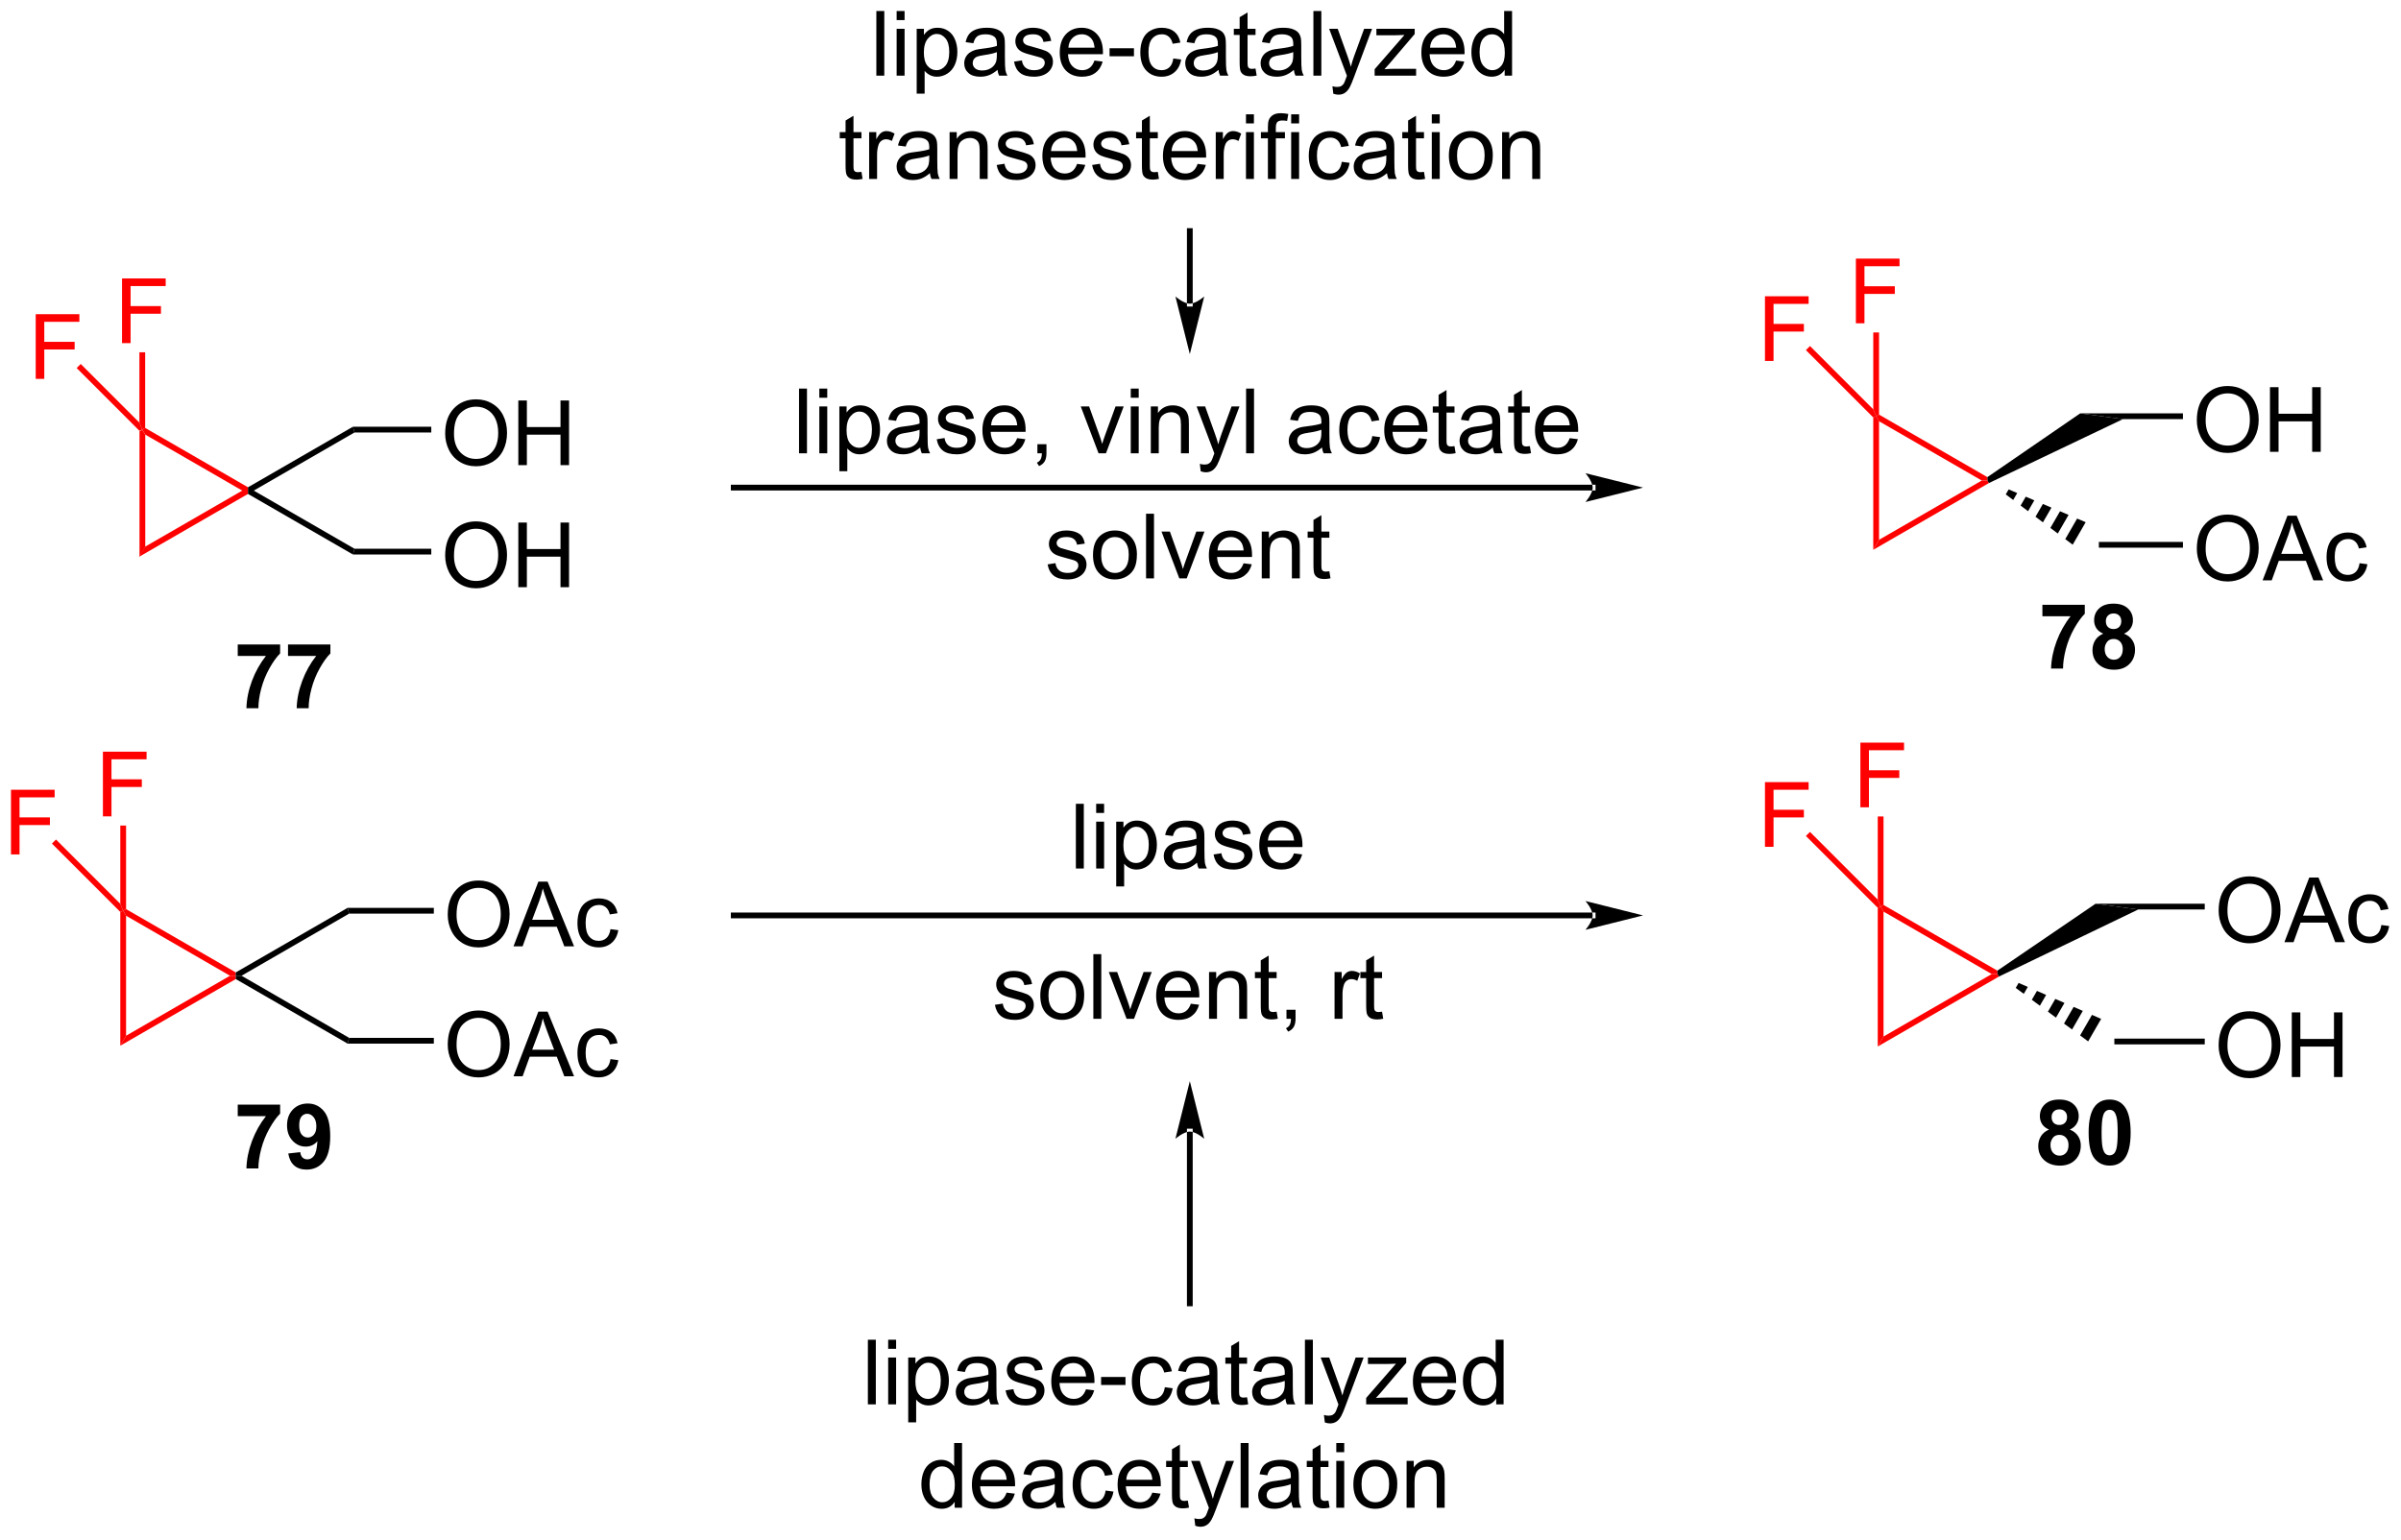 <?xml version="1.0" encoding="UTF-8"?>
<!DOCTYPE svg PUBLIC '-//W3C//DTD SVG 1.0//EN'
          'http://www.w3.org/TR/2001/REC-SVG-20010904/DTD/svg10.dtd'>
<svg stroke-dasharray="none" shape-rendering="auto" xmlns="http://www.w3.org/2000/svg" font-family="'Dialog'" text-rendering="auto" width="583" fill-opacity="1" color-interpolation="auto" color-rendering="auto" preserveAspectRatio="xMidYMid meet" font-size="12px" viewBox="0 0 583 374" fill="black" xmlns:xlink="http://www.w3.org/1999/xlink" stroke="black" image-rendering="auto" stroke-miterlimit="10" stroke-linecap="square" stroke-linejoin="miter" font-style="normal" stroke-width="1" height="374" stroke-dashoffset="0" font-weight="normal" stroke-opacity="1"
><!--Generated by the Batik Graphics2D SVG Generator--><defs id="genericDefs"
  /><g
  ><defs id="defs1"
    ><clipPath clipPathUnits="userSpaceOnUse" id="clipPath1"
      ><path d="M1.308 2.148 L219.852 2.148 L219.852 142.208 L1.308 142.208 L1.308 2.148 Z"
      /></clipPath
      ><clipPath clipPathUnits="userSpaceOnUse" id="clipPath2"
      ><path d="M7.184 16.306 L7.184 152.471 L219.652 152.471 L219.652 16.306 Z"
      /></clipPath
    ></defs
    ><g fill="red" transform="scale(2.667,2.667) translate(-1.308,-2.148) matrix(1.029,0,0,1.029,-6.082,-14.624)" stroke="red"
    ><path d="M19.525 54.451 L19.78 54.345 L20.035 54.787 L20.035 64.709 L19.525 65.593 Z" stroke="none" clip-path="url(#clipPath2)"
    /></g
    ><g fill="red" transform="matrix(2.743,0,0,2.743,-19.705,-44.727)" stroke="red"
    ><path d="M19.525 65.593 L20.035 64.709 L28.628 59.748 L29.138 59.748 L29.138 60.043 Z" stroke="none" clip-path="url(#clipPath2)"
    /></g
    ><g fill="red" transform="matrix(2.743,0,0,2.743,-19.705,-44.727)" stroke="red"
    ><path d="M29.138 59.454 L29.138 59.748 L28.628 59.748 L20.035 54.787 L19.78 54.345 L20.035 54.198 Z" stroke="none" clip-path="url(#clipPath2)"
    /></g
    ><g fill="red" transform="matrix(2.743,0,0,2.743,-19.705,-44.727)" stroke="red"
    ><path d="M10.345 49.854 L10.345 44.127 L14.21 44.127 L14.21 44.802 L11.103 44.802 L11.103 46.575 L13.791 46.575 L13.791 47.252 L11.103 47.252 L11.103 49.854 L10.345 49.854 Z" stroke="none" clip-path="url(#clipPath2)"
    /></g
    ><g fill="red" transform="matrix(2.743,0,0,2.743,-19.705,-44.727)" stroke="red"
    ><path d="M19.525 53.729 L19.78 54.345 L19.525 54.451 L13.97 48.896 L14.33 48.535 Z" stroke="none" clip-path="url(#clipPath2)"
    /></g
    ><g fill="red" transform="matrix(2.743,0,0,2.743,-19.705,-44.727)" stroke="red"
    ><path d="M17.986 46.689 L17.986 40.962 L21.851 40.962 L21.851 41.637 L18.744 41.637 L18.744 43.41 L21.432 43.41 L21.432 44.087 L18.744 44.087 L18.744 46.689 L17.986 46.689 Z" stroke="none" clip-path="url(#clipPath2)"
    /></g
    ><g fill="red" transform="matrix(2.743,0,0,2.743,-19.705,-44.727)" stroke="red"
    ><path d="M20.035 54.198 L19.78 54.345 L19.525 53.729 L19.525 47.503 L20.035 47.503 Z" stroke="none" clip-path="url(#clipPath2)"
    /></g
    ><g transform="matrix(2.743,0,0,2.743,-19.705,-44.727)"
    ><path d="M29.648 59.748 L29.138 59.748 L29.138 59.454 L38.428 54.09 L38.565 54.6 Z" stroke="none" clip-path="url(#clipPath2)"
    /></g
    ><g transform="matrix(2.743,0,0,2.743,-19.705,-44.727)"
    ><path d="M46.591 54.706 Q46.591 53.279 47.356 52.474 Q48.122 51.667 49.333 51.667 Q50.125 51.667 50.76 52.047 Q51.398 52.425 51.731 53.102 Q52.067 53.779 52.067 54.638 Q52.067 55.511 51.716 56.198 Q51.364 56.886 50.718 57.24 Q50.075 57.594 49.328 57.594 Q48.52 57.594 47.882 57.203 Q47.247 56.81 46.919 56.136 Q46.591 55.459 46.591 54.706 ZM47.372 54.717 Q47.372 55.753 47.927 56.349 Q48.484 56.943 49.325 56.943 Q50.179 56.943 50.731 56.342 Q51.286 55.74 51.286 54.636 Q51.286 53.935 51.049 53.414 Q50.812 52.894 50.356 52.607 Q49.903 52.318 49.336 52.318 Q48.531 52.318 47.95 52.873 Q47.372 53.425 47.372 54.717 ZM53.066 57.495 L53.066 51.769 L53.824 51.769 L53.824 54.12 L56.8 54.12 L56.8 51.769 L57.558 51.769 L57.558 57.495 L56.8 57.495 L56.8 54.795 L53.824 54.795 L53.824 57.495 L53.066 57.495 Z" stroke="none" clip-path="url(#clipPath2)"
    /></g
    ><g transform="matrix(2.743,0,0,2.743,-19.705,-44.727)"
    ><path d="M38.565 54.6 L38.428 54.09 L45.361 54.09 L45.361 54.6 Z" stroke="none" clip-path="url(#clipPath2)"
    /></g
    ><g transform="matrix(2.743,0,0,2.743,-19.705,-44.727)"
    ><path d="M29.138 60.043 L29.138 59.748 L29.648 59.748 L38.565 64.896 L38.428 65.406 Z" stroke="none" clip-path="url(#clipPath2)"
    /></g
    ><g transform="matrix(2.743,0,0,2.743,-19.705,-44.727)"
    ><path d="M46.591 65.512 Q46.591 64.085 47.356 63.28 Q48.122 62.473 49.333 62.473 Q50.125 62.473 50.76 62.853 Q51.398 63.231 51.731 63.908 Q52.067 64.585 52.067 65.444 Q52.067 66.317 51.716 67.004 Q51.364 67.692 50.718 68.046 Q50.075 68.4 49.328 68.4 Q48.52 68.4 47.882 68.01 Q47.247 67.616 46.919 66.942 Q46.591 66.265 46.591 65.512 ZM47.372 65.523 Q47.372 66.559 47.927 67.155 Q48.484 67.749 49.325 67.749 Q50.179 67.749 50.731 67.148 Q51.286 66.546 51.286 65.442 Q51.286 64.741 51.049 64.221 Q50.812 63.7 50.356 63.413 Q49.903 63.124 49.336 63.124 Q48.531 63.124 47.95 63.679 Q47.372 64.231 47.372 65.523 ZM53.066 68.301 L53.066 62.575 L53.824 62.575 L53.824 64.926 L56.8 64.926 L56.8 62.575 L57.558 62.575 L57.558 68.301 L56.8 68.301 L56.8 65.601 L53.824 65.601 L53.824 68.301 L53.066 68.301 Z" stroke="none" clip-path="url(#clipPath2)"
    /></g
    ><g transform="matrix(2.743,0,0,2.743,-19.705,-44.727)"
    ><path d="M38.428 65.406 L38.565 64.896 L45.361 64.896 L45.361 65.406 Z" stroke="none" clip-path="url(#clipPath2)"
    /></g
    ><g fill="red" transform="matrix(2.743,0,0,2.743,-19.705,-44.727)" stroke="red"
    ><path d="M17.833 97.058 L18.088 96.952 L18.343 97.394 L18.343 108.019 L17.833 108.903 Z" stroke="none" clip-path="url(#clipPath2)"
    /></g
    ><g fill="red" transform="matrix(2.743,0,0,2.743,-19.705,-44.727)" stroke="red"
    ><path d="M17.833 108.903 L18.343 108.019 L27.544 102.707 L28.055 102.707 L28.055 103.001 Z" stroke="none" clip-path="url(#clipPath2)"
    /></g
    ><g fill="red" transform="matrix(2.743,0,0,2.743,-19.705,-44.727)" stroke="red"
    ><path d="M28.055 102.412 L28.055 102.707 L27.544 102.707 L18.343 97.394 L18.088 96.952 L18.343 96.805 Z" stroke="none" clip-path="url(#clipPath2)"
    /></g
    ><g fill="red" transform="matrix(2.743,0,0,2.743,-19.705,-44.727)" stroke="red"
    ><path d="M8.156 91.964 L8.156 86.238 L12.021 86.238 L12.021 86.912 L8.914 86.912 L8.914 88.686 L11.602 88.686 L11.602 89.363 L8.914 89.363 L8.914 91.964 L8.156 91.964 Z" stroke="none" clip-path="url(#clipPath2)"
    /></g
    ><g fill="red" transform="matrix(2.743,0,0,2.743,-19.705,-44.727)" stroke="red"
    ><path d="M17.833 96.336 L18.088 96.952 L17.833 97.058 L11.781 91.006 L12.142 90.645 Z" stroke="none" clip-path="url(#clipPath2)"
    /></g
    ><g fill="red" transform="matrix(2.743,0,0,2.743,-19.705,-44.727)" stroke="red"
    ><path d="M16.294 88.594 L16.294 82.867 L20.159 82.867 L20.159 83.541 L17.052 83.541 L17.052 85.315 L19.739 85.315 L19.739 85.992 L17.052 85.992 L17.052 88.594 L16.294 88.594 Z" stroke="none" clip-path="url(#clipPath2)"
    /></g
    ><g fill="red" transform="matrix(2.743,0,0,2.743,-19.705,-44.727)" stroke="red"
    ><path d="M18.343 96.805 L18.088 96.952 L17.833 96.336 L17.833 89.407 L18.343 89.407 Z" stroke="none" clip-path="url(#clipPath2)"
    /></g
    ><g transform="matrix(2.743,0,0,2.743,-19.705,-44.727)"
    ><path d="M28.565 102.707 L28.055 102.707 L28.055 102.412 L37.953 96.697 L38.09 97.207 Z" stroke="none" clip-path="url(#clipPath2)"
    /></g
    ><g transform="matrix(2.743,0,0,2.743,-19.705,-44.727)"
    ><path d="M46.818 97.313 Q46.818 95.886 47.584 95.081 Q48.349 94.274 49.56 94.274 Q50.352 94.274 50.987 94.654 Q51.625 95.032 51.959 95.709 Q52.295 96.386 52.295 97.245 Q52.295 98.118 51.943 98.805 Q51.592 99.493 50.946 99.847 Q50.303 100.201 49.555 100.201 Q48.748 100.201 48.11 99.811 Q47.474 99.417 47.146 98.743 Q46.818 98.066 46.818 97.313 ZM47.599 97.324 Q47.599 98.36 48.154 98.956 Q48.711 99.55 49.553 99.55 Q50.407 99.55 50.959 98.949 Q51.513 98.347 51.513 97.243 Q51.513 96.542 51.276 96.022 Q51.039 95.501 50.584 95.214 Q50.131 94.925 49.563 94.925 Q48.758 94.925 48.178 95.48 Q47.599 96.032 47.599 97.324 ZM52.64 100.102 L54.84 94.376 L55.658 94.376 L58.002 100.102 L57.137 100.102 L56.471 98.368 L54.075 98.368 L53.447 100.102 L52.64 100.102 ZM54.293 97.751 L56.236 97.751 L55.637 96.165 Q55.364 95.441 55.231 94.977 Q55.121 95.527 54.924 96.071 L54.293 97.751 ZM61.223 98.581 L61.916 98.672 Q61.801 99.386 61.335 99.792 Q60.869 100.196 60.189 100.196 Q59.338 100.196 58.819 99.639 Q58.301 99.081 58.301 98.042 Q58.301 97.37 58.523 96.868 Q58.746 96.363 59.202 96.113 Q59.658 95.86 60.192 95.86 Q60.869 95.86 61.299 96.201 Q61.728 96.542 61.848 97.172 L61.166 97.277 Q61.067 96.86 60.819 96.649 Q60.572 96.438 60.221 96.438 Q59.689 96.438 59.356 96.818 Q59.025 97.199 59.025 98.024 Q59.025 98.86 59.346 99.24 Q59.666 99.618 60.181 99.618 Q60.596 99.618 60.871 99.365 Q61.15 99.11 61.223 98.581 Z" stroke="none" clip-path="url(#clipPath2)"
    /></g
    ><g transform="matrix(2.743,0,0,2.743,-19.705,-44.727)"
    ><path d="M38.09 97.207 L37.953 96.697 L45.588 96.697 L45.588 97.207 Z" stroke="none" clip-path="url(#clipPath2)"
    /></g
    ><g transform="matrix(2.743,0,0,2.743,-19.705,-44.727)"
    ><path d="M28.055 103.001 L28.055 102.707 L28.565 102.707 L38.09 108.206 L37.953 108.716 Z" stroke="none" clip-path="url(#clipPath2)"
    /></g
    ><g transform="matrix(2.743,0,0,2.743,-19.705,-44.727)"
    ><path d="M46.818 108.822 Q46.818 107.395 47.584 106.59 Q48.349 105.783 49.56 105.783 Q50.352 105.783 50.987 106.163 Q51.625 106.541 51.959 107.218 Q52.295 107.895 52.295 108.754 Q52.295 109.626 51.943 110.314 Q51.592 111.001 50.946 111.356 Q50.303 111.71 49.555 111.71 Q48.748 111.71 48.11 111.319 Q47.474 110.926 47.146 110.251 Q46.818 109.574 46.818 108.822 ZM47.599 108.832 Q47.599 109.869 48.154 110.465 Q48.711 111.059 49.553 111.059 Q50.407 111.059 50.959 110.457 Q51.513 109.856 51.513 108.751 Q51.513 108.051 51.276 107.53 Q51.039 107.009 50.584 106.723 Q50.131 106.434 49.563 106.434 Q48.758 106.434 48.178 106.989 Q47.599 107.541 47.599 108.832 ZM52.64 111.611 L54.84 105.884 L55.658 105.884 L58.002 111.611 L57.137 111.611 L56.471 109.876 L54.075 109.876 L53.447 111.611 L52.64 111.611 ZM54.293 109.259 L56.236 109.259 L55.637 107.673 Q55.364 106.949 55.231 106.486 Q55.121 107.035 54.924 107.58 L54.293 109.259 ZM61.223 110.09 L61.916 110.181 Q61.801 110.895 61.335 111.301 Q60.869 111.705 60.189 111.705 Q59.338 111.705 58.819 111.147 Q58.301 110.59 58.301 109.551 Q58.301 108.879 58.523 108.376 Q58.746 107.871 59.202 107.621 Q59.658 107.369 60.192 107.369 Q60.869 107.369 61.299 107.71 Q61.728 108.051 61.848 108.681 L61.166 108.785 Q61.067 108.369 60.819 108.158 Q60.572 107.947 60.221 107.947 Q59.689 107.947 59.356 108.327 Q59.025 108.707 59.025 109.533 Q59.025 110.369 59.346 110.749 Q59.666 111.126 60.181 111.126 Q60.596 111.126 60.871 110.874 Q61.15 110.619 61.223 110.09 Z" stroke="none" clip-path="url(#clipPath2)"
    /></g
    ><g transform="matrix(2.743,0,0,2.743,-19.705,-44.727)"
    ><path d="M37.953 108.716 L38.09 108.206 L45.588 108.206 L45.588 108.716 Z" stroke="none" clip-path="url(#clipPath2)"
    /></g
    ><g transform="matrix(2.743,0,0,2.743,-19.705,-44.727)"
    ><path d="M84.76 23.005 L84.76 17.278 L85.463 17.278 L85.463 23.005 L84.76 23.005 ZM86.556 18.086 L86.556 17.278 L87.259 17.278 L87.259 18.086 L86.556 18.086 ZM86.556 23.005 L86.556 18.857 L87.259 18.857 L87.259 23.005 L86.556 23.005 ZM88.331 24.596 L88.331 18.857 L88.971 18.857 L88.971 19.396 Q89.198 19.078 89.482 18.922 Q89.768 18.763 90.174 18.763 Q90.706 18.763 91.112 19.036 Q91.518 19.31 91.724 19.807 Q91.932 20.305 91.932 20.898 Q91.932 21.536 91.703 22.047 Q91.474 22.555 91.039 22.828 Q90.604 23.099 90.122 23.099 Q89.771 23.099 89.492 22.95 Q89.213 22.802 89.034 22.575 L89.034 24.596 L88.331 24.596 ZM88.966 20.953 Q88.966 21.755 89.289 22.138 Q89.615 22.521 90.076 22.521 Q90.544 22.521 90.878 22.125 Q91.213 21.726 91.213 20.896 Q91.213 20.101 90.885 19.708 Q90.56 19.312 90.107 19.312 Q89.659 19.312 89.312 19.734 Q88.966 20.153 88.966 20.953 ZM95.486 22.492 Q95.095 22.825 94.733 22.963 Q94.374 23.099 93.96 23.099 Q93.275 23.099 92.908 22.765 Q92.54 22.43 92.54 21.911 Q92.54 21.607 92.678 21.354 Q92.819 21.101 93.043 20.95 Q93.267 20.797 93.548 20.718 Q93.757 20.664 94.173 20.614 Q95.025 20.513 95.428 20.372 Q95.431 20.226 95.431 20.187 Q95.431 19.758 95.233 19.583 Q94.962 19.343 94.431 19.343 Q93.936 19.343 93.699 19.518 Q93.462 19.692 93.35 20.133 L92.663 20.039 Q92.757 19.599 92.97 19.328 Q93.186 19.055 93.593 18.909 Q93.999 18.763 94.533 18.763 Q95.064 18.763 95.394 18.888 Q95.728 19.013 95.884 19.203 Q96.04 19.39 96.103 19.68 Q96.139 19.859 96.139 20.328 L96.139 21.265 Q96.139 22.247 96.184 22.508 Q96.228 22.765 96.361 23.005 L95.626 23.005 Q95.517 22.786 95.486 22.492 ZM95.428 20.922 Q95.046 21.078 94.28 21.187 Q93.845 21.25 93.665 21.328 Q93.486 21.406 93.387 21.557 Q93.29 21.708 93.29 21.89 Q93.29 22.172 93.504 22.359 Q93.718 22.547 94.126 22.547 Q94.533 22.547 94.848 22.37 Q95.165 22.192 95.314 21.883 Q95.428 21.646 95.428 21.18 L95.428 20.922 ZM96.948 21.765 L97.643 21.656 Q97.701 22.075 97.969 22.299 Q98.237 22.521 98.716 22.521 Q99.201 22.521 99.435 22.323 Q99.669 22.125 99.669 21.859 Q99.669 21.622 99.463 21.484 Q99.318 21.39 98.745 21.247 Q97.971 21.052 97.672 20.909 Q97.372 20.765 97.219 20.515 Q97.065 20.263 97.065 19.958 Q97.065 19.68 97.19 19.445 Q97.318 19.208 97.537 19.052 Q97.701 18.93 97.984 18.846 Q98.268 18.763 98.591 18.763 Q99.081 18.763 99.448 18.903 Q99.818 19.044 99.992 19.284 Q100.169 19.523 100.237 19.927 L99.549 20.021 Q99.503 19.7 99.276 19.521 Q99.052 19.341 98.643 19.341 Q98.159 19.341 97.951 19.502 Q97.745 19.661 97.745 19.875 Q97.745 20.013 97.831 20.122 Q97.917 20.234 98.099 20.31 Q98.206 20.349 98.721 20.489 Q99.466 20.687 99.76 20.815 Q100.057 20.942 100.224 21.185 Q100.393 21.427 100.393 21.786 Q100.393 22.138 100.188 22.448 Q99.982 22.758 99.594 22.93 Q99.208 23.099 98.721 23.099 Q97.912 23.099 97.487 22.763 Q97.065 22.427 96.948 21.765 ZM104.068 21.669 L104.794 21.758 Q104.622 22.396 104.156 22.747 Q103.693 23.099 102.971 23.099 Q102.06 23.099 101.526 22.539 Q100.995 21.976 100.995 20.966 Q100.995 19.919 101.534 19.341 Q102.073 18.763 102.932 18.763 Q103.763 18.763 104.289 19.331 Q104.818 19.896 104.818 20.922 Q104.818 20.984 104.815 21.109 L101.721 21.109 Q101.76 21.794 102.107 22.159 Q102.456 22.521 102.974 22.521 Q103.362 22.521 103.635 22.317 Q103.909 22.114 104.068 21.669 ZM101.76 20.531 L104.076 20.531 Q104.029 20.008 103.81 19.747 Q103.474 19.341 102.94 19.341 Q102.456 19.341 102.125 19.666 Q101.794 19.989 101.76 20.531 ZM105.405 21.286 L105.405 20.578 L107.564 20.578 L107.564 21.286 L105.405 21.286 ZM111.048 21.484 L111.741 21.575 Q111.626 22.289 111.16 22.695 Q110.694 23.099 110.014 23.099 Q109.163 23.099 108.644 22.541 Q108.126 21.984 108.126 20.945 Q108.126 20.273 108.348 19.771 Q108.572 19.265 109.027 19.015 Q109.483 18.763 110.017 18.763 Q110.694 18.763 111.124 19.104 Q111.553 19.445 111.673 20.075 L110.991 20.18 Q110.892 19.763 110.644 19.552 Q110.397 19.341 110.046 19.341 Q109.514 19.341 109.181 19.721 Q108.85 20.101 108.85 20.927 Q108.85 21.763 109.171 22.143 Q109.491 22.521 110.007 22.521 Q110.421 22.521 110.697 22.268 Q110.975 22.013 111.048 21.484 ZM115.048 22.492 Q114.658 22.825 114.296 22.963 Q113.936 23.099 113.522 23.099 Q112.837 23.099 112.47 22.765 Q112.103 22.43 112.103 21.911 Q112.103 21.607 112.241 21.354 Q112.382 21.101 112.606 20.95 Q112.829 20.797 113.111 20.718 Q113.319 20.664 113.736 20.614 Q114.587 20.513 114.991 20.372 Q114.993 20.226 114.993 20.187 Q114.993 19.758 114.796 19.583 Q114.525 19.343 113.993 19.343 Q113.499 19.343 113.262 19.518 Q113.025 19.692 112.913 20.133 L112.225 20.039 Q112.319 19.599 112.533 19.328 Q112.749 19.055 113.155 18.909 Q113.561 18.763 114.095 18.763 Q114.626 18.763 114.957 18.888 Q115.29 19.013 115.447 19.203 Q115.603 19.39 115.665 19.68 Q115.702 19.859 115.702 20.328 L115.702 21.265 Q115.702 22.247 115.746 22.508 Q115.79 22.765 115.923 23.005 L115.189 23.005 Q115.079 22.786 115.048 22.492 ZM114.991 20.922 Q114.608 21.078 113.843 21.187 Q113.408 21.25 113.228 21.328 Q113.048 21.406 112.949 21.557 Q112.853 21.708 112.853 21.89 Q112.853 22.172 113.066 22.359 Q113.28 22.547 113.689 22.547 Q114.095 22.547 114.41 22.37 Q114.728 22.192 114.876 21.883 Q114.991 21.646 114.991 21.18 L114.991 20.922 ZM118.326 22.375 L118.427 22.997 Q118.13 23.06 117.896 23.06 Q117.513 23.06 117.302 22.94 Q117.091 22.817 117.005 22.62 Q116.919 22.422 116.919 21.789 L116.919 19.403 L116.404 19.403 L116.404 18.857 L116.919 18.857 L116.919 17.828 L117.62 17.406 L117.62 18.857 L118.326 18.857 L118.326 19.403 L117.62 19.403 L117.62 21.828 Q117.62 22.13 117.656 22.216 Q117.693 22.302 117.776 22.354 Q117.862 22.403 118.018 22.403 Q118.135 22.403 118.326 22.375 ZM121.72 22.492 Q121.329 22.825 120.968 22.963 Q120.608 23.099 120.194 23.099 Q119.509 23.099 119.142 22.765 Q118.775 22.43 118.775 21.911 Q118.775 21.607 118.913 21.354 Q119.053 21.101 119.277 20.95 Q119.501 20.797 119.783 20.718 Q119.991 20.664 120.408 20.614 Q121.259 20.513 121.663 20.372 Q121.665 20.226 121.665 20.187 Q121.665 19.758 121.468 19.583 Q121.197 19.343 120.665 19.343 Q120.171 19.343 119.934 19.518 Q119.697 19.692 119.585 20.133 L118.897 20.039 Q118.991 19.599 119.204 19.328 Q119.421 19.055 119.827 18.909 Q120.233 18.763 120.767 18.763 Q121.298 18.763 121.629 18.888 Q121.962 19.013 122.118 19.203 Q122.275 19.39 122.337 19.68 Q122.374 19.859 122.374 20.328 L122.374 21.265 Q122.374 22.247 122.418 22.508 Q122.462 22.765 122.595 23.005 L121.861 23.005 Q121.751 22.786 121.72 22.492 ZM121.663 20.922 Q121.28 21.078 120.514 21.187 Q120.079 21.25 119.9 21.328 Q119.72 21.406 119.621 21.557 Q119.525 21.708 119.525 21.89 Q119.525 22.172 119.738 22.359 Q119.952 22.547 120.361 22.547 Q120.767 22.547 121.082 22.37 Q121.4 22.192 121.548 21.883 Q121.663 21.646 121.663 21.18 L121.663 20.922 ZM123.448 23.005 L123.448 17.278 L124.151 17.278 L124.151 23.005 L123.448 23.005 ZM125.21 24.604 L125.132 23.942 Q125.361 24.005 125.533 24.005 Q125.767 24.005 125.908 23.927 Q126.048 23.849 126.139 23.708 Q126.204 23.604 126.353 23.185 Q126.374 23.127 126.415 23.013 L124.843 18.857 L125.6 18.857 L126.462 21.258 Q126.632 21.716 126.764 22.218 Q126.884 21.734 127.053 21.273 L127.939 18.857 L128.642 18.857 L127.064 23.075 Q126.811 23.76 126.671 24.018 Q126.483 24.364 126.241 24.526 Q125.999 24.69 125.663 24.69 Q125.46 24.69 125.21 24.604 ZM128.869 23.005 L128.869 22.435 L131.509 19.403 Q131.061 19.427 130.718 19.427 L129.025 19.427 L129.025 18.857 L132.415 18.857 L132.415 19.32 L130.171 21.953 L129.736 22.435 Q130.21 22.398 130.624 22.398 L132.54 22.398 L132.54 23.005 L128.869 23.005 ZM136.079 21.669 L136.806 21.758 Q136.634 22.396 136.168 22.747 Q135.704 23.099 134.983 23.099 Q134.072 23.099 133.538 22.539 Q133.006 21.976 133.006 20.966 Q133.006 19.919 133.546 19.341 Q134.085 18.763 134.944 18.763 Q135.775 18.763 136.301 19.331 Q136.829 19.896 136.829 20.922 Q136.829 20.984 136.827 21.109 L133.733 21.109 Q133.772 21.794 134.119 22.159 Q134.468 22.521 134.986 22.521 Q135.374 22.521 135.647 22.317 Q135.921 22.114 136.079 21.669 ZM133.772 20.531 L136.087 20.531 Q136.04 20.008 135.822 19.747 Q135.486 19.341 134.952 19.341 Q134.468 19.341 134.137 19.666 Q133.806 19.989 133.772 20.531 ZM140.38 23.005 L140.38 22.482 Q139.987 23.099 139.221 23.099 Q138.724 23.099 138.307 22.825 Q137.893 22.552 137.664 22.062 Q137.435 21.57 137.435 20.935 Q137.435 20.312 137.641 19.807 Q137.849 19.302 138.263 19.034 Q138.677 18.763 139.19 18.763 Q139.565 18.763 139.857 18.922 Q140.151 19.078 140.333 19.333 L140.333 17.278 L141.034 17.278 L141.034 23.005 L140.38 23.005 ZM138.159 20.935 Q138.159 21.732 138.495 22.127 Q138.831 22.521 139.286 22.521 Q139.747 22.521 140.07 22.143 Q140.393 21.765 140.393 20.992 Q140.393 20.14 140.065 19.742 Q139.737 19.343 139.255 19.343 Q138.786 19.343 138.471 19.726 Q138.159 20.109 138.159 20.935 Z" stroke="none" clip-path="url(#clipPath2)"
    /></g
    ><g transform="matrix(2.743,0,0,2.743,-19.705,-44.727)"
    ><path d="M83.441 31.525 L83.542 32.147 Q83.246 32.21 83.011 32.21 Q82.628 32.21 82.417 32.09 Q82.206 31.968 82.121 31.77 Q82.035 31.572 82.035 30.939 L82.035 28.553 L81.519 28.553 L81.519 28.007 L82.035 28.007 L82.035 26.978 L82.735 26.556 L82.735 28.007 L83.441 28.007 L83.441 28.553 L82.735 28.553 L82.735 30.978 Q82.735 31.28 82.772 31.366 Q82.808 31.452 82.891 31.504 Q82.977 31.553 83.133 31.553 Q83.251 31.553 83.441 31.525 ZM84.122 32.155 L84.122 28.007 L84.755 28.007 L84.755 28.634 Q84.997 28.194 85.2 28.053 Q85.406 27.913 85.653 27.913 Q86.007 27.913 86.374 28.139 L86.132 28.79 Q85.874 28.639 85.617 28.639 Q85.387 28.639 85.203 28.777 Q85.02 28.915 84.942 29.163 Q84.825 29.538 84.825 29.983 L84.825 32.155 L84.122 32.155 ZM89.499 31.642 Q89.109 31.975 88.747 32.113 Q88.387 32.249 87.973 32.249 Q87.288 32.249 86.921 31.915 Q86.554 31.579 86.554 31.061 Q86.554 30.757 86.692 30.504 Q86.833 30.251 87.057 30.1 Q87.281 29.947 87.562 29.869 Q87.77 29.814 88.187 29.764 Q89.038 29.663 89.442 29.522 Q89.445 29.376 89.445 29.337 Q89.445 28.908 89.247 28.733 Q88.976 28.494 88.445 28.494 Q87.95 28.494 87.713 28.668 Q87.476 28.843 87.364 29.283 L86.677 29.189 Q86.77 28.749 86.984 28.478 Q87.2 28.204 87.606 28.059 Q88.012 27.913 88.546 27.913 Q89.078 27.913 89.408 28.038 Q89.742 28.163 89.898 28.353 Q90.054 28.54 90.117 28.829 Q90.153 29.009 90.153 29.478 L90.153 30.415 Q90.153 31.397 90.197 31.658 Q90.242 31.915 90.374 32.155 L89.64 32.155 Q89.531 31.936 89.499 31.642 ZM89.442 30.072 Q89.059 30.228 88.294 30.337 Q87.859 30.4 87.679 30.478 Q87.499 30.556 87.4 30.707 Q87.304 30.858 87.304 31.04 Q87.304 31.322 87.518 31.509 Q87.731 31.697 88.14 31.697 Q88.546 31.697 88.861 31.52 Q89.179 31.343 89.328 31.033 Q89.442 30.796 89.442 30.329 L89.442 30.072 ZM91.243 32.155 L91.243 28.007 L91.876 28.007 L91.876 28.595 Q92.331 27.913 93.196 27.913 Q93.571 27.913 93.883 28.048 Q94.199 28.181 94.355 28.4 Q94.511 28.619 94.574 28.921 Q94.613 29.116 94.613 29.603 L94.613 32.155 L93.91 32.155 L93.91 29.632 Q93.91 29.202 93.826 28.988 Q93.746 28.775 93.537 28.65 Q93.329 28.522 93.048 28.522 Q92.597 28.522 92.272 28.809 Q91.946 29.093 91.946 29.889 L91.946 32.155 L91.243 32.155 ZM95.411 30.915 L96.106 30.806 Q96.163 31.225 96.432 31.449 Q96.7 31.671 97.179 31.671 Q97.663 31.671 97.898 31.473 Q98.132 31.275 98.132 31.009 Q98.132 30.772 97.927 30.634 Q97.781 30.54 97.208 30.397 Q96.434 30.202 96.135 30.059 Q95.835 29.915 95.682 29.665 Q95.528 29.413 95.528 29.108 Q95.528 28.829 95.653 28.595 Q95.781 28.358 95.999 28.202 Q96.163 28.079 96.447 27.996 Q96.731 27.913 97.054 27.913 Q97.544 27.913 97.911 28.053 Q98.281 28.194 98.455 28.434 Q98.632 28.673 98.7 29.077 L98.012 29.171 Q97.966 28.85 97.739 28.671 Q97.515 28.491 97.106 28.491 Q96.622 28.491 96.413 28.652 Q96.208 28.811 96.208 29.025 Q96.208 29.163 96.294 29.272 Q96.38 29.384 96.562 29.46 Q96.669 29.499 97.184 29.639 Q97.929 29.837 98.223 29.965 Q98.52 30.093 98.687 30.335 Q98.856 30.577 98.856 30.936 Q98.856 31.288 98.65 31.598 Q98.445 31.908 98.057 32.08 Q97.671 32.249 97.184 32.249 Q96.374 32.249 95.95 31.913 Q95.528 31.577 95.411 30.915 ZM102.531 30.819 L103.257 30.908 Q103.085 31.546 102.619 31.897 Q102.156 32.249 101.434 32.249 Q100.523 32.249 99.989 31.689 Q99.458 31.126 99.458 30.116 Q99.458 29.069 99.997 28.491 Q100.536 27.913 101.395 27.913 Q102.226 27.913 102.752 28.48 Q103.281 29.046 103.281 30.072 Q103.281 30.134 103.278 30.259 L100.184 30.259 Q100.223 30.944 100.57 31.309 Q100.919 31.671 101.437 31.671 Q101.825 31.671 102.098 31.468 Q102.372 31.264 102.531 30.819 ZM100.223 29.681 L102.538 29.681 Q102.492 29.158 102.273 28.897 Q101.937 28.491 101.403 28.491 Q100.919 28.491 100.588 28.817 Q100.257 29.139 100.223 29.681 ZM103.86 30.915 L104.555 30.806 Q104.613 31.225 104.881 31.449 Q105.149 31.671 105.628 31.671 Q106.113 31.671 106.347 31.473 Q106.581 31.275 106.581 31.009 Q106.581 30.772 106.376 30.634 Q106.23 30.54 105.657 30.397 Q104.883 30.202 104.584 30.059 Q104.285 29.915 104.131 29.665 Q103.977 29.413 103.977 29.108 Q103.977 28.829 104.102 28.595 Q104.23 28.358 104.449 28.202 Q104.613 28.079 104.897 27.996 Q105.18 27.913 105.503 27.913 Q105.993 27.913 106.36 28.053 Q106.73 28.194 106.904 28.434 Q107.081 28.673 107.149 29.077 L106.462 29.171 Q106.415 28.85 106.188 28.671 Q105.964 28.491 105.555 28.491 Q105.071 28.491 104.863 28.652 Q104.657 28.811 104.657 29.025 Q104.657 29.163 104.743 29.272 Q104.829 29.384 105.011 29.46 Q105.118 29.499 105.633 29.639 Q106.378 29.837 106.673 29.965 Q106.969 30.093 107.136 30.335 Q107.305 30.577 107.305 30.936 Q107.305 31.288 107.1 31.598 Q106.894 31.908 106.506 32.08 Q106.121 32.249 105.633 32.249 Q104.824 32.249 104.399 31.913 Q103.977 31.577 103.86 30.915 ZM109.675 31.525 L109.777 32.147 Q109.48 32.21 109.246 32.21 Q108.863 32.21 108.652 32.09 Q108.441 31.968 108.355 31.77 Q108.269 31.572 108.269 30.939 L108.269 28.553 L107.753 28.553 L107.753 28.007 L108.269 28.007 L108.269 26.978 L108.969 26.556 L108.969 28.007 L109.675 28.007 L109.675 28.553 L108.969 28.553 L108.969 30.978 Q108.969 31.28 109.006 31.366 Q109.042 31.452 109.126 31.504 Q109.212 31.553 109.368 31.553 Q109.485 31.553 109.675 31.525 ZM113.203 30.819 L113.929 30.908 Q113.757 31.546 113.291 31.897 Q112.828 32.249 112.106 32.249 Q111.195 32.249 110.661 31.689 Q110.13 31.126 110.13 30.116 Q110.13 29.069 110.669 28.491 Q111.208 27.913 112.067 27.913 Q112.898 27.913 113.424 28.48 Q113.953 29.046 113.953 30.072 Q113.953 30.134 113.95 30.259 L110.856 30.259 Q110.895 30.944 111.242 31.309 Q111.591 31.671 112.109 31.671 Q112.497 31.671 112.77 31.468 Q113.044 31.264 113.203 30.819 ZM110.895 29.681 L113.21 29.681 Q113.163 29.158 112.945 28.897 Q112.609 28.491 112.075 28.491 Q111.591 28.491 111.26 28.817 Q110.929 29.139 110.895 29.681 ZM114.805 32.155 L114.805 28.007 L115.438 28.007 L115.438 28.634 Q115.68 28.194 115.883 28.053 Q116.089 27.913 116.337 27.913 Q116.691 27.913 117.058 28.139 L116.816 28.79 Q116.558 28.639 116.3 28.639 Q116.071 28.639 115.886 28.777 Q115.704 28.915 115.626 29.163 Q115.508 29.538 115.508 29.983 L115.508 32.155 L114.805 32.155 ZM117.48 27.236 L117.48 26.428 L118.183 26.428 L118.183 27.236 L117.48 27.236 ZM117.48 32.155 L117.48 28.007 L118.183 28.007 L118.183 32.155 L117.48 32.155 ZM119.421 32.155 L119.421 28.553 L118.802 28.553 L118.802 28.007 L119.421 28.007 L119.421 27.564 Q119.421 27.147 119.497 26.944 Q119.598 26.671 119.854 26.501 Q120.109 26.329 120.57 26.329 Q120.867 26.329 121.226 26.4 L121.122 27.014 Q120.903 26.975 120.708 26.975 Q120.387 26.975 120.255 27.113 Q120.122 27.249 120.122 27.624 L120.122 28.007 L120.929 28.007 L120.929 28.553 L120.122 28.553 L120.122 32.155 L119.421 32.155 ZM121.48 27.236 L121.48 26.428 L122.183 26.428 L122.183 27.236 L121.48 27.236 ZM121.48 32.155 L121.48 28.007 L122.183 28.007 L122.183 32.155 L121.48 32.155 ZM125.96 30.634 L126.653 30.725 Q126.538 31.439 126.072 31.845 Q125.606 32.249 124.927 32.249 Q124.075 32.249 123.557 31.692 Q123.038 31.134 123.038 30.095 Q123.038 29.423 123.26 28.921 Q123.484 28.415 123.939 28.165 Q124.395 27.913 124.929 27.913 Q125.606 27.913 126.036 28.254 Q126.466 28.595 126.585 29.225 L125.903 29.329 Q125.804 28.913 125.557 28.702 Q125.309 28.491 124.958 28.491 Q124.427 28.491 124.093 28.871 Q123.762 29.251 123.762 30.077 Q123.762 30.913 124.083 31.293 Q124.403 31.671 124.919 31.671 Q125.333 31.671 125.609 31.418 Q125.887 31.163 125.96 30.634 ZM129.96 31.642 Q129.57 31.975 129.208 32.113 Q128.848 32.249 128.434 32.249 Q127.749 32.249 127.382 31.915 Q127.015 31.579 127.015 31.061 Q127.015 30.757 127.153 30.504 Q127.294 30.251 127.518 30.1 Q127.742 29.947 128.023 29.869 Q128.231 29.814 128.648 29.764 Q129.499 29.663 129.903 29.522 Q129.906 29.376 129.906 29.337 Q129.906 28.908 129.708 28.733 Q129.437 28.494 128.906 28.494 Q128.411 28.494 128.174 28.668 Q127.937 28.843 127.825 29.283 L127.137 29.189 Q127.231 28.749 127.445 28.478 Q127.661 28.204 128.067 28.059 Q128.473 27.913 129.007 27.913 Q129.538 27.913 129.869 28.038 Q130.202 28.163 130.359 28.353 Q130.515 28.54 130.577 28.829 Q130.614 29.009 130.614 29.478 L130.614 30.415 Q130.614 31.397 130.658 31.658 Q130.702 31.915 130.835 32.155 L130.101 32.155 Q129.992 31.936 129.96 31.642 ZM129.903 30.072 Q129.52 30.228 128.755 30.337 Q128.32 30.4 128.14 30.478 Q127.96 30.556 127.861 30.707 Q127.765 30.858 127.765 31.04 Q127.765 31.322 127.979 31.509 Q128.192 31.697 128.601 31.697 Q129.007 31.697 129.322 31.52 Q129.64 31.343 129.788 31.033 Q129.903 30.796 129.903 30.329 L129.903 30.072 ZM133.238 31.525 L133.339 32.147 Q133.042 32.21 132.808 32.21 Q132.425 32.21 132.214 32.09 Q132.003 31.968 131.917 31.77 Q131.831 31.572 131.831 30.939 L131.831 28.553 L131.316 28.553 L131.316 28.007 L131.831 28.007 L131.831 26.978 L132.532 26.556 L132.532 28.007 L133.238 28.007 L133.238 28.553 L132.532 28.553 L132.532 30.978 Q132.532 31.28 132.568 31.366 Q132.605 31.452 132.688 31.504 Q132.774 31.553 132.93 31.553 Q133.048 31.553 133.238 31.525 ZM133.929 27.236 L133.929 26.428 L134.632 26.428 L134.632 27.236 L133.929 27.236 ZM133.929 32.155 L133.929 28.007 L134.632 28.007 L134.632 32.155 L133.929 32.155 ZM135.441 30.079 Q135.441 28.928 136.081 28.374 Q136.618 27.913 137.386 27.913 Q138.243 27.913 138.785 28.473 Q139.329 29.033 139.329 30.022 Q139.329 30.822 139.087 31.283 Q138.847 31.741 138.389 31.996 Q137.93 32.249 137.386 32.249 Q136.516 32.249 135.977 31.692 Q135.441 31.132 135.441 30.079 ZM136.165 30.079 Q136.165 30.876 136.511 31.275 Q136.86 31.671 137.386 31.671 Q137.91 31.671 138.256 31.272 Q138.605 30.874 138.605 30.056 Q138.605 29.288 138.256 28.892 Q137.907 28.494 137.386 28.494 Q136.86 28.494 136.511 28.889 Q136.165 29.283 136.165 30.079 ZM140.153 32.155 L140.153 28.007 L140.786 28.007 L140.786 28.595 Q141.242 27.913 142.106 27.913 Q142.481 27.913 142.794 28.048 Q143.109 28.181 143.265 28.4 Q143.421 28.619 143.484 28.921 Q143.523 29.116 143.523 29.603 L143.523 32.155 L142.82 32.155 L142.82 29.632 Q142.82 29.202 142.736 28.988 Q142.656 28.775 142.447 28.65 Q142.239 28.522 141.958 28.522 Q141.507 28.522 141.182 28.809 Q140.856 29.093 140.856 29.889 L140.856 32.155 L140.153 32.155 Z" stroke="none" clip-path="url(#clipPath2)"
    /></g
    ><g transform="matrix(2.743,0,0,2.743,-19.705,-44.727)"
    ><path d="M112.254 43.196 L112.254 43.196 L112.254 36.77 L112.254 36.514 L112.764 36.514 L112.764 36.77 L112.764 43.196 L112.764 43.451 L112.254 43.451 ZM112.509 47.66 L113.785 42.558 C113.785 42.558 113.067 43.196 112.509 43.196 C111.951 43.196 111.234 42.558 111.234 42.558 Z" stroke="none" clip-path="url(#clipPath2)"
    /></g
    ><g transform="matrix(2.743,0,0,2.743,-19.705,-44.727)"
    ><path d="M148.168 59.737 L148.168 59.737 L72.135 59.737 L71.88 59.737 L71.88 59.227 L72.135 59.227 L148.168 59.227 L148.423 59.227 L148.423 59.737 ZM152.633 59.482 L147.531 58.207 C147.531 58.207 148.168 58.924 148.168 59.482 C148.168 60.041 147.531 60.758 147.531 60.758 Z" stroke="none" clip-path="url(#clipPath2)"
    /></g
    ><g transform="matrix(2.743,0,0,2.743,-19.705,-44.727)"
    ><path d="M77.915 56.443 L77.915 50.716 L78.619 50.716 L78.619 56.443 L77.915 56.443 ZM79.711 51.523 L79.711 50.716 L80.414 50.716 L80.414 51.523 L79.711 51.523 ZM79.711 56.443 L79.711 52.294 L80.414 52.294 L80.414 56.443 L79.711 56.443 ZM81.486 58.034 L81.486 52.294 L82.126 52.294 L82.126 52.833 Q82.353 52.515 82.637 52.359 Q82.923 52.2 83.33 52.2 Q83.861 52.2 84.267 52.474 Q84.673 52.747 84.879 53.245 Q85.087 53.742 85.087 54.336 Q85.087 54.974 84.858 55.484 Q84.629 55.992 84.194 56.265 Q83.759 56.536 83.278 56.536 Q82.926 56.536 82.647 56.388 Q82.369 56.239 82.189 56.013 L82.189 58.034 L81.486 58.034 ZM82.121 54.39 Q82.121 55.193 82.444 55.575 Q82.77 55.958 83.231 55.958 Q83.699 55.958 84.033 55.562 Q84.369 55.164 84.369 54.333 Q84.369 53.539 84.04 53.146 Q83.715 52.75 83.262 52.75 Q82.814 52.75 82.468 53.172 Q82.121 53.591 82.121 54.39 ZM88.641 55.929 Q88.25 56.263 87.888 56.401 Q87.529 56.536 87.115 56.536 Q86.43 56.536 86.063 56.203 Q85.695 55.867 85.695 55.349 Q85.695 55.044 85.834 54.791 Q85.974 54.539 86.198 54.388 Q86.422 54.234 86.703 54.156 Q86.912 54.101 87.328 54.052 Q88.18 53.95 88.584 53.81 Q88.586 53.664 88.586 53.625 Q88.586 53.195 88.388 53.021 Q88.117 52.781 87.586 52.781 Q87.091 52.781 86.854 52.956 Q86.617 53.13 86.505 53.57 L85.818 53.476 Q85.912 53.036 86.125 52.765 Q86.341 52.492 86.748 52.346 Q87.154 52.2 87.688 52.2 Q88.219 52.2 88.55 52.325 Q88.883 52.45 89.039 52.64 Q89.195 52.828 89.258 53.117 Q89.294 53.297 89.294 53.765 L89.294 54.703 Q89.294 55.685 89.339 55.945 Q89.383 56.203 89.516 56.443 L88.781 56.443 Q88.672 56.224 88.641 55.929 ZM88.584 54.359 Q88.201 54.515 87.435 54.625 Q87 54.687 86.82 54.765 Q86.641 54.843 86.542 54.995 Q86.445 55.146 86.445 55.328 Q86.445 55.609 86.659 55.797 Q86.873 55.984 87.281 55.984 Q87.688 55.984 88.003 55.807 Q88.32 55.63 88.469 55.32 Q88.584 55.083 88.584 54.617 L88.584 54.359 ZM90.103 55.203 L90.798 55.093 Q90.856 55.513 91.124 55.737 Q91.392 55.958 91.871 55.958 Q92.356 55.958 92.59 55.76 Q92.824 55.562 92.824 55.297 Q92.824 55.06 92.619 54.922 Q92.473 54.828 91.9 54.685 Q91.126 54.489 90.827 54.346 Q90.528 54.203 90.374 53.953 Q90.22 53.7 90.22 53.396 Q90.22 53.117 90.345 52.883 Q90.473 52.646 90.692 52.489 Q90.856 52.367 91.139 52.284 Q91.423 52.2 91.746 52.2 Q92.236 52.2 92.603 52.341 Q92.973 52.482 93.147 52.721 Q93.324 52.961 93.392 53.364 L92.705 53.458 Q92.658 53.138 92.431 52.958 Q92.207 52.778 91.798 52.778 Q91.314 52.778 91.106 52.94 Q90.9 53.099 90.9 53.312 Q90.9 53.45 90.986 53.56 Q91.072 53.672 91.254 53.747 Q91.361 53.786 91.876 53.927 Q92.621 54.125 92.915 54.252 Q93.212 54.38 93.379 54.622 Q93.548 54.864 93.548 55.224 Q93.548 55.575 93.343 55.885 Q93.137 56.195 92.749 56.367 Q92.363 56.536 91.876 56.536 Q91.067 56.536 90.642 56.2 Q90.22 55.864 90.103 55.203 ZM97.223 55.107 L97.949 55.195 Q97.778 55.833 97.311 56.185 Q96.848 56.536 96.126 56.536 Q95.215 56.536 94.681 55.976 Q94.15 55.414 94.15 54.403 Q94.15 53.357 94.689 52.778 Q95.228 52.2 96.087 52.2 Q96.918 52.2 97.444 52.768 Q97.973 53.333 97.973 54.359 Q97.973 54.422 97.97 54.547 L94.876 54.547 Q94.915 55.232 95.262 55.596 Q95.611 55.958 96.129 55.958 Q96.517 55.958 96.79 55.755 Q97.064 55.552 97.223 55.107 ZM94.915 53.968 L97.231 53.968 Q97.184 53.445 96.965 53.185 Q96.629 52.778 96.095 52.778 Q95.611 52.778 95.28 53.104 Q94.949 53.427 94.915 53.968 ZM99.016 56.443 L99.016 55.64 L99.818 55.64 L99.818 56.443 Q99.818 56.885 99.662 57.156 Q99.505 57.427 99.164 57.575 L98.969 57.276 Q99.193 57.177 99.297 56.987 Q99.404 56.799 99.414 56.443 L99.016 56.443 ZM104.43 56.443 L102.852 52.294 L103.594 52.294 L104.484 54.778 Q104.63 55.179 104.75 55.614 Q104.844 55.286 105.013 54.825 L105.935 52.294 L106.656 52.294 L105.086 56.443 L104.43 56.443 ZM107.281 51.523 L107.281 50.716 L107.984 50.716 L107.984 51.523 L107.281 51.523 ZM107.281 56.443 L107.281 52.294 L107.984 52.294 L107.984 56.443 L107.281 56.443 ZM109.056 56.443 L109.056 52.294 L109.689 52.294 L109.689 52.883 Q110.145 52.2 111.009 52.2 Q111.384 52.2 111.697 52.336 Q112.012 52.468 112.168 52.687 Q112.324 52.906 112.387 53.208 Q112.426 53.403 112.426 53.89 L112.426 56.443 L111.723 56.443 L111.723 53.919 Q111.723 53.489 111.639 53.276 Q111.559 53.062 111.35 52.937 Q111.142 52.81 110.861 52.81 Q110.41 52.81 110.085 53.096 Q109.759 53.38 109.759 54.177 L109.759 56.443 L109.056 56.443 ZM113.474 58.041 L113.396 57.38 Q113.625 57.443 113.797 57.443 Q114.031 57.443 114.172 57.364 Q114.313 57.286 114.404 57.146 Q114.469 57.041 114.617 56.622 Q114.638 56.565 114.68 56.45 L113.107 52.294 L113.865 52.294 L114.727 54.695 Q114.896 55.153 115.029 55.656 Q115.149 55.172 115.318 54.711 L116.203 52.294 L116.906 52.294 L115.328 56.513 Q115.076 57.198 114.935 57.456 Q114.748 57.802 114.505 57.963 Q114.263 58.127 113.927 58.127 Q113.724 58.127 113.474 58.041 ZM117.49 56.443 L117.49 50.716 L118.193 50.716 L118.193 56.443 L117.49 56.443 ZM124.211 55.929 Q123.82 56.263 123.459 56.401 Q123.099 56.536 122.685 56.536 Q122 56.536 121.633 56.203 Q121.266 55.867 121.266 55.349 Q121.266 55.044 121.404 54.791 Q121.544 54.539 121.768 54.388 Q121.992 54.234 122.274 54.156 Q122.482 54.101 122.899 54.052 Q123.75 53.95 124.154 53.81 Q124.156 53.664 124.156 53.625 Q124.156 53.195 123.959 53.021 Q123.688 52.781 123.156 52.781 Q122.662 52.781 122.425 52.956 Q122.188 53.13 122.076 53.57 L121.388 53.476 Q121.482 53.036 121.695 52.765 Q121.912 52.492 122.318 52.346 Q122.724 52.2 123.258 52.2 Q123.789 52.2 124.12 52.325 Q124.453 52.45 124.609 52.64 Q124.766 52.828 124.828 53.117 Q124.865 53.297 124.865 53.765 L124.865 54.703 Q124.865 55.685 124.909 55.945 Q124.953 56.203 125.086 56.443 L124.352 56.443 Q124.242 56.224 124.211 55.929 ZM124.154 54.359 Q123.771 54.515 123.005 54.625 Q122.57 54.687 122.391 54.765 Q122.211 54.843 122.112 54.995 Q122.016 55.146 122.016 55.328 Q122.016 55.609 122.229 55.797 Q122.443 55.984 122.852 55.984 Q123.258 55.984 123.573 55.807 Q123.891 55.63 124.039 55.32 Q124.154 55.083 124.154 54.617 L124.154 54.359 ZM128.66 54.922 L129.353 55.013 Q129.238 55.726 128.772 56.133 Q128.306 56.536 127.626 56.536 Q126.775 56.536 126.257 55.979 Q125.738 55.422 125.738 54.383 Q125.738 53.711 125.96 53.208 Q126.184 52.703 126.639 52.453 Q127.095 52.2 127.629 52.2 Q128.306 52.2 128.736 52.541 Q129.166 52.883 129.285 53.513 L128.603 53.617 Q128.504 53.2 128.257 52.989 Q128.009 52.778 127.658 52.778 Q127.126 52.778 126.793 53.159 Q126.462 53.539 126.462 54.364 Q126.462 55.2 126.783 55.581 Q127.103 55.958 127.619 55.958 Q128.033 55.958 128.309 55.706 Q128.587 55.45 128.66 54.922 ZM132.793 55.107 L133.52 55.195 Q133.348 55.833 132.882 56.185 Q132.418 56.536 131.697 56.536 Q130.785 56.536 130.251 55.976 Q129.72 55.414 129.72 54.403 Q129.72 53.357 130.259 52.778 Q130.798 52.2 131.658 52.2 Q132.488 52.2 133.014 52.768 Q133.543 53.333 133.543 54.359 Q133.543 54.422 133.541 54.547 L130.447 54.547 Q130.486 55.232 130.832 55.596 Q131.181 55.958 131.699 55.958 Q132.087 55.958 132.361 55.755 Q132.634 55.552 132.793 55.107 ZM130.486 53.968 L132.801 53.968 Q132.754 53.445 132.535 53.185 Q132.199 52.778 131.666 52.778 Q131.181 52.778 130.85 53.104 Q130.52 53.427 130.486 53.968 ZM135.938 55.812 L136.039 56.435 Q135.742 56.497 135.508 56.497 Q135.125 56.497 134.914 56.377 Q134.703 56.255 134.617 56.057 Q134.531 55.859 134.531 55.226 L134.531 52.841 L134.016 52.841 L134.016 52.294 L134.531 52.294 L134.531 51.265 L135.232 50.843 L135.232 52.294 L135.938 52.294 L135.938 52.841 L135.232 52.841 L135.232 55.265 Q135.232 55.568 135.268 55.653 Q135.305 55.739 135.388 55.791 Q135.474 55.841 135.63 55.841 Q135.748 55.841 135.938 55.812 ZM139.332 55.929 Q138.942 56.263 138.58 56.401 Q138.22 56.536 137.806 56.536 Q137.121 56.536 136.754 56.203 Q136.387 55.867 136.387 55.349 Q136.387 55.044 136.525 54.791 Q136.666 54.539 136.889 54.388 Q137.113 54.234 137.395 54.156 Q137.603 54.101 138.02 54.052 Q138.871 53.95 139.275 53.81 Q139.278 53.664 139.278 53.625 Q139.278 53.195 139.08 53.021 Q138.809 52.781 138.278 52.781 Q137.783 52.781 137.546 52.956 Q137.309 53.13 137.197 53.57 L136.509 53.476 Q136.603 53.036 136.817 52.765 Q137.033 52.492 137.439 52.346 Q137.845 52.2 138.379 52.2 Q138.91 52.2 139.241 52.325 Q139.574 52.45 139.731 52.64 Q139.887 52.828 139.949 53.117 Q139.986 53.297 139.986 53.765 L139.986 54.703 Q139.986 55.685 140.03 55.945 Q140.074 56.203 140.207 56.443 L139.473 56.443 Q139.363 56.224 139.332 55.929 ZM139.275 54.359 Q138.892 54.515 138.126 54.625 Q137.692 54.687 137.512 54.765 Q137.332 54.843 137.233 54.995 Q137.137 55.146 137.137 55.328 Q137.137 55.609 137.35 55.797 Q137.564 55.984 137.973 55.984 Q138.379 55.984 138.694 55.807 Q139.012 55.63 139.16 55.32 Q139.275 55.083 139.275 54.617 L139.275 54.359 ZM142.609 55.812 L142.711 56.435 Q142.414 56.497 142.18 56.497 Q141.797 56.497 141.586 56.377 Q141.375 56.255 141.289 56.057 Q141.203 55.859 141.203 55.226 L141.203 52.841 L140.688 52.841 L140.688 52.294 L141.203 52.294 L141.203 51.265 L141.904 50.843 L141.904 52.294 L142.609 52.294 L142.609 52.841 L141.904 52.841 L141.904 55.265 Q141.904 55.568 141.94 55.653 Q141.977 55.739 142.06 55.791 Q142.146 55.841 142.302 55.841 Q142.419 55.841 142.609 55.812 ZM146.137 55.107 L146.863 55.195 Q146.692 55.833 146.225 56.185 Q145.762 56.536 145.041 56.536 Q144.129 56.536 143.595 55.976 Q143.064 55.414 143.064 54.403 Q143.064 53.357 143.603 52.778 Q144.142 52.2 145.001 52.2 Q145.832 52.2 146.358 52.768 Q146.887 53.333 146.887 54.359 Q146.887 54.422 146.884 54.547 L143.791 54.547 Q143.83 55.232 144.176 55.596 Q144.525 55.958 145.043 55.958 Q145.431 55.958 145.705 55.755 Q145.978 55.552 146.137 55.107 ZM143.83 53.968 L146.145 53.968 Q146.098 53.445 145.879 53.185 Q145.543 52.778 145.009 52.778 Q144.525 52.778 144.194 53.104 Q143.863 53.427 143.83 53.968 Z" stroke="none" clip-path="url(#clipPath2)"
    /></g
    ><g transform="matrix(2.743,0,0,2.743,-19.705,-44.727)"
    ><path d="M99.92 66.283 L100.615 66.173 Q100.673 66.593 100.941 66.817 Q101.209 67.038 101.688 67.038 Q102.173 67.038 102.407 66.84 Q102.641 66.642 102.641 66.377 Q102.641 66.14 102.436 66.002 Q102.29 65.908 101.717 65.765 Q100.944 65.569 100.644 65.426 Q100.345 65.283 100.191 65.033 Q100.037 64.78 100.037 64.475 Q100.037 64.197 100.162 63.962 Q100.29 63.725 100.509 63.569 Q100.673 63.447 100.957 63.364 Q101.24 63.28 101.563 63.28 Q102.053 63.28 102.42 63.421 Q102.79 63.562 102.965 63.801 Q103.141 64.041 103.209 64.444 L102.522 64.538 Q102.475 64.218 102.248 64.038 Q102.024 63.858 101.615 63.858 Q101.131 63.858 100.923 64.02 Q100.717 64.179 100.717 64.392 Q100.717 64.53 100.803 64.64 Q100.889 64.752 101.071 64.827 Q101.178 64.866 101.694 65.007 Q102.438 65.205 102.733 65.332 Q103.03 65.46 103.196 65.702 Q103.365 65.944 103.365 66.304 Q103.365 66.655 103.16 66.965 Q102.954 67.275 102.566 67.447 Q102.181 67.616 101.694 67.616 Q100.884 67.616 100.459 67.28 Q100.037 66.944 99.92 66.283 ZM103.938 65.447 Q103.938 64.296 104.579 63.741 Q105.115 63.28 105.884 63.28 Q106.74 63.28 107.282 63.84 Q107.826 64.4 107.826 65.39 Q107.826 66.189 107.584 66.65 Q107.345 67.108 106.886 67.364 Q106.428 67.616 105.884 67.616 Q105.014 67.616 104.475 67.059 Q103.938 66.499 103.938 65.447 ZM104.662 65.447 Q104.662 66.244 105.009 66.642 Q105.358 67.038 105.884 67.038 Q106.407 67.038 106.754 66.64 Q107.103 66.241 107.103 65.423 Q107.103 64.655 106.754 64.259 Q106.405 63.861 105.884 63.861 Q105.358 63.861 105.009 64.257 Q104.662 64.65 104.662 65.447 ZM108.635 67.522 L108.635 61.796 L109.338 61.796 L109.338 67.522 L108.635 67.522 ZM111.579 67.522 L110.001 63.374 L110.743 63.374 L111.634 65.858 Q111.78 66.259 111.899 66.694 Q111.993 66.366 112.162 65.905 L113.084 63.374 L113.806 63.374 L112.235 67.522 L111.579 67.522 ZM117.266 66.186 L117.993 66.275 Q117.821 66.913 117.355 67.265 Q116.891 67.616 116.17 67.616 Q115.259 67.616 114.725 67.056 Q114.194 66.494 114.194 65.483 Q114.194 64.436 114.733 63.858 Q115.272 63.28 116.131 63.28 Q116.962 63.28 117.488 63.848 Q118.016 64.413 118.016 65.439 Q118.016 65.502 118.014 65.627 L114.92 65.627 Q114.959 66.311 115.306 66.676 Q115.655 67.038 116.173 67.038 Q116.561 67.038 116.834 66.835 Q117.108 66.632 117.266 66.186 ZM114.959 65.048 L117.274 65.048 Q117.228 64.525 117.009 64.265 Q116.673 63.858 116.139 63.858 Q115.655 63.858 115.324 64.184 Q114.993 64.507 114.959 65.048 ZM118.877 67.522 L118.877 63.374 L119.51 63.374 L119.51 63.962 Q119.966 63.28 120.83 63.28 Q121.205 63.28 121.518 63.416 Q121.833 63.548 121.989 63.767 Q122.145 63.986 122.208 64.288 Q122.247 64.483 122.247 64.97 L122.247 67.522 L121.544 67.522 L121.544 64.999 Q121.544 64.569 121.461 64.356 Q121.38 64.142 121.171 64.017 Q120.963 63.89 120.682 63.89 Q120.231 63.89 119.906 64.176 Q119.58 64.46 119.58 65.257 L119.58 67.522 L118.877 67.522 ZM124.86 66.892 L124.962 67.515 Q124.665 67.577 124.431 67.577 Q124.048 67.577 123.837 67.457 Q123.626 67.335 123.54 67.137 Q123.454 66.939 123.454 66.306 L123.454 63.921 L122.938 63.921 L122.938 63.374 L123.454 63.374 L123.454 62.345 L124.155 61.923 L124.155 63.374 L124.86 63.374 L124.86 63.921 L124.155 63.921 L124.155 66.345 Q124.155 66.647 124.191 66.733 Q124.228 66.819 124.311 66.871 Q124.397 66.921 124.553 66.921 Q124.67 66.921 124.86 66.892 Z" stroke="none" clip-path="url(#clipPath2)"
    /></g
    ><g fill="red" transform="matrix(2.743,0,0,2.743,-19.705,-44.727)" stroke="red"
    ><path d="M173.009 53.271 L173.264 53.166 L173.52 53.607 L173.52 64.106 L173.009 64.99 Z" stroke="none" clip-path="url(#clipPath2)"
    /></g
    ><g fill="red" transform="matrix(2.743,0,0,2.743,-19.705,-44.727)" stroke="red"
    ><path d="M173.009 64.99 L173.52 64.106 L182.612 58.857 L183.122 58.857 L183.25 59.078 Z" stroke="none" clip-path="url(#clipPath2)"
    /></g
    ><g fill="red" transform="matrix(2.743,0,0,2.743,-19.705,-44.727)" stroke="red"
    ><path d="M183.111 58.556 L183.122 58.857 L182.612 58.857 L173.52 53.607 L173.264 53.166 L173.52 53.018 Z" stroke="none" clip-path="url(#clipPath2)"
    /></g
    ><g fill="red" transform="matrix(2.743,0,0,2.743,-19.705,-44.727)" stroke="red"
    ><path d="M163.422 48.267 L163.422 42.54 L167.286 42.54 L167.286 43.214 L164.18 43.214 L164.18 44.988 L166.867 44.988 L166.867 45.665 L164.18 45.665 L164.18 48.267 L163.422 48.267 Z" stroke="none" clip-path="url(#clipPath2)"
    /></g
    ><g fill="red" transform="matrix(2.743,0,0,2.743,-19.705,-44.727)" stroke="red"
    ><path d="M173.009 52.55 L173.264 53.166 L173.009 53.271 L167.046 47.308 L167.407 46.947 Z" stroke="none" clip-path="url(#clipPath2)"
    /></g
    ><g fill="red" transform="matrix(2.743,0,0,2.743,-19.705,-44.727)" stroke="red"
    ><path d="M171.471 44.933 L171.471 39.206 L175.335 39.206 L175.335 39.88 L172.229 39.88 L172.229 41.654 L174.916 41.654 L174.916 42.331 L172.229 42.331 L172.229 44.933 L171.471 44.933 Z" stroke="none" clip-path="url(#clipPath2)"
    /></g
    ><g fill="red" transform="matrix(2.743,0,0,2.743,-19.705,-44.727)" stroke="red"
    ><path d="M173.52 53.018 L173.264 53.166 L173.009 52.55 L173.009 45.746 L173.52 45.746 Z" stroke="none" clip-path="url(#clipPath2)"
    /></g
    ><g transform="matrix(2.743,0,0,2.743,-19.705,-44.727)"
    ><path d="M183.25 59.078 L183.122 58.857 L183.111 58.556 L191.326 52.91 L195.11 53.421 Z" stroke="none" clip-path="url(#clipPath2)"
    /></g
    ><g transform="matrix(2.743,0,0,2.743,-19.705,-44.727)"
    ><path d="M201.651 53.526 Q201.651 52.099 202.417 51.295 Q203.182 50.487 204.393 50.487 Q205.185 50.487 205.82 50.868 Q206.458 51.245 206.792 51.922 Q207.128 52.599 207.128 53.459 Q207.128 54.331 206.776 55.019 Q206.425 55.706 205.779 56.06 Q205.136 56.414 204.388 56.414 Q203.581 56.414 202.943 56.024 Q202.307 55.631 201.979 54.956 Q201.651 54.279 201.651 53.526 ZM202.432 53.537 Q202.432 54.573 202.987 55.17 Q203.544 55.763 204.386 55.763 Q205.24 55.763 205.792 55.162 Q206.346 54.56 206.346 53.456 Q206.346 52.756 206.109 52.235 Q205.873 51.714 205.417 51.428 Q204.964 51.138 204.396 51.138 Q203.591 51.138 203.011 51.693 Q202.432 52.245 202.432 53.537 ZM208.126 56.316 L208.126 50.589 L208.884 50.589 L208.884 52.941 L211.861 52.941 L211.861 50.589 L212.619 50.589 L212.619 56.316 L211.861 56.316 L211.861 53.615 L208.884 53.615 L208.884 56.316 L208.126 56.316 Z" stroke="none" clip-path="url(#clipPath2)"
    /></g
    ><g transform="matrix(2.743,0,0,2.743,-19.705,-44.727)"
    ><path d="M195.11 53.421 L191.326 52.91 L200.421 52.91 L200.421 53.421 Z" stroke="none" clip-path="url(#clipPath2)"
    /></g
    ><g transform="matrix(2.743,0,0,2.743,-19.705,-44.727)"
    ><path d="M184.993 59.642 L185.751 59.965 L185.396 60.579 L184.738 60.084 ZM186.508 60.287 L187.266 60.61 L186.712 61.569 L186.054 61.074 ZM188.024 60.932 L188.782 61.255 L188.029 62.559 L187.371 62.064 ZM189.539 61.578 L190.297 61.9 L189.345 63.549 L188.687 63.054 ZM191.055 62.223 L191.813 62.545 L190.662 64.539 L190.004 64.044 Z" stroke="none" clip-path="url(#clipPath2)"
    /></g
    ><g transform="matrix(2.743,0,0,2.743,-19.705,-44.727)"
    ><path d="M201.651 64.909 Q201.651 63.482 202.417 62.678 Q203.182 61.87 204.393 61.87 Q205.185 61.87 205.82 62.25 Q206.458 62.628 206.792 63.305 Q207.128 63.982 207.128 64.841 Q207.128 65.714 206.776 66.401 Q206.425 67.089 205.779 67.443 Q205.136 67.797 204.388 67.797 Q203.581 67.797 202.943 67.407 Q202.307 67.013 201.979 66.339 Q201.651 65.662 201.651 64.909 ZM202.432 64.92 Q202.432 65.956 202.987 66.552 Q203.544 67.146 204.386 67.146 Q205.24 67.146 205.792 66.545 Q206.346 65.943 206.346 64.839 Q206.346 64.138 206.109 63.618 Q205.873 63.097 205.417 62.81 Q204.964 62.521 204.396 62.521 Q203.591 62.521 203.011 63.076 Q202.432 63.628 202.432 64.92 ZM207.473 67.698 L209.673 61.972 L210.491 61.972 L212.835 67.698 L211.97 67.698 L211.304 65.964 L208.908 65.964 L208.28 67.698 L207.473 67.698 ZM209.126 65.347 L211.069 65.347 L210.47 63.761 Q210.197 63.037 210.064 62.573 Q209.954 63.123 209.757 63.667 L209.126 65.347 ZM216.056 66.177 L216.749 66.269 Q216.634 66.982 216.168 67.388 Q215.702 67.792 215.022 67.792 Q214.171 67.792 213.652 67.235 Q213.134 66.677 213.134 65.638 Q213.134 64.966 213.356 64.464 Q213.579 63.959 214.035 63.709 Q214.491 63.456 215.025 63.456 Q215.702 63.456 216.132 63.797 Q216.561 64.138 216.681 64.769 L215.999 64.873 Q215.9 64.456 215.652 64.245 Q215.405 64.034 215.054 64.034 Q214.522 64.034 214.189 64.415 Q213.858 64.795 213.858 65.62 Q213.858 66.456 214.179 66.836 Q214.499 67.214 215.014 67.214 Q215.429 67.214 215.704 66.961 Q215.983 66.706 216.056 66.177 Z" stroke="none" clip-path="url(#clipPath2)"
    /></g
    ><g transform="matrix(2.743,0,0,2.743,-19.705,-44.727)"
    ><path d="M192.98 64.803 L192.98 64.293 L200.421 64.293 L200.421 64.803 Z" stroke="none" clip-path="url(#clipPath2)"
    /></g
    ><g transform="matrix(2.743,0,0,2.743,-19.705,-44.727)"
    ><path d="M28.229 74.39 L28.229 73.372 L31.982 73.372 L31.982 74.169 Q31.518 74.625 31.037 75.481 Q30.558 76.336 30.305 77.299 Q30.052 78.263 30.058 79.021 L28.998 79.021 Q29.026 77.833 29.487 76.599 Q29.951 75.364 30.724 74.39 L28.229 74.39 ZM32.679 74.39 L32.679 73.372 L36.431 73.372 L36.431 74.169 Q35.968 74.625 35.486 75.481 Q35.007 76.336 34.754 77.299 Q34.502 78.263 34.507 79.021 L33.447 79.021 Q33.475 77.833 33.937 76.599 Q34.4 75.364 35.173 74.39 L32.679 74.39 Z" stroke="none" clip-path="url(#clipPath2)"
    /></g
    ><g transform="matrix(2.743,0,0,2.743,-19.705,-44.727)"
    ><path d="M187.981 70.877 L187.981 69.859 L191.733 69.859 L191.733 70.656 Q191.27 71.112 190.788 71.969 Q190.309 72.823 190.056 73.786 Q189.804 74.75 189.809 75.508 L188.749 75.508 Q188.778 74.32 189.239 73.086 Q189.702 71.851 190.476 70.877 L187.981 70.877 ZM193.37 72.416 Q192.946 72.237 192.75 71.924 Q192.558 71.609 192.558 71.234 Q192.558 70.594 193.006 70.177 Q193.453 69.758 194.276 69.758 Q195.094 69.758 195.545 70.177 Q195.995 70.594 195.995 71.234 Q195.995 71.633 195.787 71.942 Q195.581 72.252 195.206 72.416 Q195.683 72.609 195.93 72.976 Q196.18 73.344 196.18 73.823 Q196.18 74.617 195.672 75.114 Q195.167 75.609 194.328 75.609 Q193.547 75.609 193.026 75.198 Q192.414 74.713 192.414 73.87 Q192.414 73.406 192.643 73.018 Q192.875 72.627 193.37 72.416 ZM193.597 71.312 Q193.597 71.64 193.781 71.825 Q193.969 72.008 194.276 72.008 Q194.589 72.008 194.776 71.823 Q194.964 71.635 194.964 71.307 Q194.964 71 194.779 70.815 Q194.594 70.627 194.289 70.627 Q193.972 70.627 193.784 70.815 Q193.597 71.002 193.597 71.312 ZM193.495 73.765 Q193.495 74.219 193.727 74.474 Q193.961 74.726 194.308 74.726 Q194.649 74.726 194.87 74.482 Q195.094 74.237 195.094 73.776 Q195.094 73.375 194.868 73.13 Q194.641 72.885 194.292 72.885 Q193.891 72.885 193.693 73.164 Q193.495 73.44 193.495 73.765 Z" stroke="none" clip-path="url(#clipPath2)"
    /></g
    ><g transform="matrix(2.743,0,0,2.743,-19.705,-44.727)"
    ><path d="M28.229 115.141 L28.229 114.123 L31.982 114.123 L31.982 114.92 Q31.518 115.376 31.037 116.233 Q30.558 117.087 30.305 118.05 Q30.052 119.014 30.058 119.772 L28.998 119.772 Q29.026 118.584 29.487 117.35 Q29.951 116.115 30.724 115.141 L28.229 115.141 ZM32.702 118.446 L33.765 118.329 Q33.804 118.654 33.968 118.811 Q34.132 118.967 34.4 118.967 Q34.741 118.967 34.978 118.654 Q35.218 118.342 35.283 117.358 Q34.869 117.837 34.249 117.837 Q33.572 117.837 33.082 117.316 Q32.593 116.795 32.593 115.959 Q32.593 115.087 33.108 114.555 Q33.627 114.022 34.429 114.022 Q35.298 114.022 35.856 114.696 Q36.416 115.368 36.416 116.912 Q36.416 118.483 35.832 119.178 Q35.252 119.873 34.319 119.873 Q33.647 119.873 33.233 119.516 Q32.819 119.157 32.702 118.446 ZM35.187 116.048 Q35.187 115.516 34.942 115.225 Q34.697 114.93 34.377 114.93 Q34.072 114.93 33.871 115.173 Q33.671 115.412 33.671 115.959 Q33.671 116.514 33.89 116.774 Q34.108 117.032 34.437 117.032 Q34.752 117.032 34.968 116.782 Q35.187 116.532 35.187 116.048 Z" stroke="none" clip-path="url(#clipPath2)"
    /></g
    ><g fill="red" transform="matrix(2.743,0,0,2.743,-19.705,-44.727)" stroke="red"
    ><path d="M173.406 96.691 L173.661 96.586 L173.917 97.028 L173.917 108.088 L173.406 108.972 Z" stroke="none" clip-path="url(#clipPath2)"
    /></g
    ><g fill="red" transform="matrix(2.743,0,0,2.743,-19.705,-44.727)" stroke="red"
    ><path d="M173.406 108.972 L173.917 108.088 L183.495 102.558 L184.006 102.558 L184.133 102.779 Z" stroke="none" clip-path="url(#clipPath2)"
    /></g
    ><g fill="red" transform="matrix(2.743,0,0,2.743,-19.705,-44.727)" stroke="red"
    ><path d="M183.995 102.257 L184.006 102.558 L183.495 102.558 L173.917 97.028 L173.661 96.586 L173.917 96.438 Z" stroke="none" clip-path="url(#clipPath2)"
    /></g
    ><g fill="red" transform="matrix(2.743,0,0,2.743,-19.705,-44.727)" stroke="red"
    ><path d="M163.422 91.29 L163.422 85.563 L167.286 85.563 L167.286 86.238 L164.18 86.238 L164.18 88.011 L166.867 88.011 L166.867 88.688 L164.18 88.688 L164.18 91.29 L163.422 91.29 Z" stroke="none" clip-path="url(#clipPath2)"
    /></g
    ><g fill="red" transform="matrix(2.743,0,0,2.743,-19.705,-44.727)" stroke="red"
    ><path d="M173.406 95.97 L173.661 96.586 L173.406 96.691 L167.046 90.331 L167.407 89.971 Z" stroke="none" clip-path="url(#clipPath2)"
    /></g
    ><g fill="red" transform="matrix(2.743,0,0,2.743,-19.705,-44.727)" stroke="red"
    ><path d="M171.868 87.791 L171.868 82.065 L175.732 82.065 L175.732 82.739 L172.625 82.739 L172.625 84.513 L175.313 84.513 L175.313 85.19 L172.625 85.19 L172.625 87.791 L171.868 87.791 Z" stroke="none" clip-path="url(#clipPath2)"
    /></g
    ><g fill="red" transform="matrix(2.743,0,0,2.743,-19.705,-44.727)" stroke="red"
    ><path d="M173.917 96.438 L173.661 96.586 L173.406 95.97 L173.406 88.605 L173.917 88.605 Z" stroke="none" clip-path="url(#clipPath2)"
    /></g
    ><g transform="matrix(2.743,0,0,2.743,-19.705,-44.727)"
    ><path d="M184.133 102.779 L184.006 102.558 L183.995 102.257 L192.687 96.331 L196.465 96.841 Z" stroke="none" clip-path="url(#clipPath2)"
    /></g
    ><g transform="matrix(2.743,0,0,2.743,-19.705,-44.727)"
    ><path d="M203.582 96.947 Q203.582 95.52 204.347 94.715 Q205.113 93.908 206.324 93.908 Q207.116 93.908 207.751 94.288 Q208.389 94.665 208.722 95.343 Q209.058 96.02 209.058 96.879 Q209.058 97.751 208.707 98.439 Q208.355 99.126 207.709 99.481 Q207.066 99.835 206.319 99.835 Q205.512 99.835 204.874 99.444 Q204.238 99.051 203.91 98.376 Q203.582 97.699 203.582 96.947 ZM204.363 96.957 Q204.363 97.993 204.918 98.59 Q205.475 99.184 206.316 99.184 Q207.17 99.184 207.722 98.582 Q208.277 97.981 208.277 96.876 Q208.277 96.176 208.04 95.655 Q207.803 95.134 207.347 94.848 Q206.894 94.559 206.327 94.559 Q205.522 94.559 204.941 95.113 Q204.363 95.665 204.363 96.957 ZM209.403 99.736 L211.604 94.009 L212.422 94.009 L214.765 99.736 L213.901 99.736 L213.234 98.001 L210.838 98.001 L210.211 99.736 L209.403 99.736 ZM211.057 97.384 L213 97.384 L212.401 95.798 Q212.127 95.074 211.995 94.611 Q211.885 95.16 211.687 95.704 L211.057 97.384 ZM217.987 98.215 L218.679 98.306 Q218.565 99.02 218.099 99.426 Q217.633 99.829 216.953 99.829 Q216.101 99.829 215.583 99.272 Q215.065 98.715 215.065 97.676 Q215.065 97.004 215.286 96.501 Q215.51 95.996 215.966 95.746 Q216.422 95.493 216.956 95.493 Q217.633 95.493 218.062 95.835 Q218.492 96.176 218.612 96.806 L217.929 96.91 Q217.831 96.493 217.583 96.283 Q217.336 96.072 216.984 96.072 Q216.453 96.072 216.12 96.452 Q215.789 96.832 215.789 97.658 Q215.789 98.493 216.109 98.874 Q216.429 99.251 216.945 99.251 Q217.359 99.251 217.635 98.999 Q217.914 98.743 217.987 98.215 Z" stroke="none" clip-path="url(#clipPath2)"
    /></g
    ><g transform="matrix(2.743,0,0,2.743,-19.705,-44.727)"
    ><path d="M196.465 96.841 L192.687 96.331 L202.352 96.331 L202.352 96.841 Z" stroke="none" clip-path="url(#clipPath2)"
    /></g
    ><g transform="matrix(2.743,0,0,2.743,-19.705,-44.727)"
    ><path d="M185.876 103.343 L186.688 103.697 L186.333 104.311 L185.621 103.785 ZM187.5 104.051 L188.311 104.404 L187.758 105.364 L187.045 104.837 ZM189.123 104.758 L189.935 105.112 L189.182 106.416 L188.47 105.89 ZM190.747 105.466 L191.558 105.82 L190.607 107.468 L189.894 106.942 ZM192.37 106.173 L193.182 106.527 L192.031 108.52 L191.319 107.994 Z" stroke="none" clip-path="url(#clipPath2)"
    /></g
    ><g transform="matrix(2.743,0,0,2.743,-19.705,-44.727)"
    ><path d="M203.582 108.891 Q203.582 107.464 204.347 106.659 Q205.113 105.852 206.324 105.852 Q207.116 105.852 207.751 106.232 Q208.389 106.61 208.722 107.287 Q209.058 107.964 209.058 108.823 Q209.058 109.696 208.707 110.383 Q208.355 111.071 207.709 111.425 Q207.066 111.779 206.319 111.779 Q205.512 111.779 204.874 111.388 Q204.238 110.995 203.91 110.321 Q203.582 109.644 203.582 108.891 ZM204.363 108.901 Q204.363 109.938 204.918 110.534 Q205.475 111.128 206.316 111.128 Q207.17 111.128 207.722 110.526 Q208.277 109.925 208.277 108.821 Q208.277 108.12 208.04 107.599 Q207.803 107.078 207.347 106.792 Q206.894 106.503 206.327 106.503 Q205.522 106.503 204.941 107.058 Q204.363 107.61 204.363 108.901 ZM210.057 111.68 L210.057 105.953 L210.815 105.953 L210.815 108.305 L213.792 108.305 L213.792 105.953 L214.549 105.953 L214.549 111.68 L213.792 111.68 L213.792 108.98 L210.815 108.98 L210.815 111.68 L210.057 111.68 Z" stroke="none" clip-path="url(#clipPath2)"
    /></g
    ><g transform="matrix(2.743,0,0,2.743,-19.705,-44.727)"
    ><path d="M194.35 108.785 L194.35 108.275 L202.352 108.275 L202.352 108.785 Z" stroke="none" clip-path="url(#clipPath2)"
    /></g
    ><g transform="matrix(2.743,0,0,2.743,-19.705,-44.727)"
    ><path d="M188.57 116.329 Q188.145 116.15 187.95 115.837 Q187.757 115.522 187.757 115.147 Q187.757 114.506 188.205 114.09 Q188.653 113.67 189.476 113.67 Q190.293 113.67 190.744 114.09 Q191.195 114.506 191.195 115.147 Q191.195 115.545 190.986 115.855 Q190.78 116.165 190.405 116.329 Q190.882 116.522 191.129 116.889 Q191.379 117.256 191.379 117.735 Q191.379 118.53 190.872 119.027 Q190.366 119.522 189.528 119.522 Q188.747 119.522 188.226 119.11 Q187.614 118.626 187.614 117.782 Q187.614 117.319 187.843 116.931 Q188.075 116.54 188.57 116.329 ZM188.796 115.225 Q188.796 115.553 188.981 115.738 Q189.168 115.92 189.476 115.92 Q189.788 115.92 189.976 115.735 Q190.163 115.548 190.163 115.22 Q190.163 114.912 189.978 114.728 Q189.793 114.54 189.489 114.54 Q189.171 114.54 188.984 114.728 Q188.796 114.915 188.796 115.225 ZM188.695 117.678 Q188.695 118.131 188.926 118.386 Q189.161 118.639 189.507 118.639 Q189.848 118.639 190.07 118.394 Q190.293 118.15 190.293 117.689 Q190.293 117.287 190.067 117.043 Q189.84 116.798 189.491 116.798 Q189.09 116.798 188.893 117.077 Q188.695 117.353 188.695 117.678 ZM193.933 113.67 Q194.766 113.67 195.235 114.264 Q195.792 114.967 195.792 116.595 Q195.792 118.22 195.23 118.931 Q194.766 119.519 193.933 119.519 Q193.097 119.519 192.584 118.876 Q192.073 118.233 192.073 116.584 Q192.073 114.967 192.636 114.256 Q193.102 113.67 193.933 113.67 ZM193.933 114.579 Q193.735 114.579 193.579 114.707 Q193.422 114.834 193.337 115.162 Q193.222 115.587 193.222 116.595 Q193.222 117.603 193.323 117.98 Q193.425 118.358 193.579 118.483 Q193.735 118.608 193.933 118.608 Q194.133 118.608 194.29 118.48 Q194.446 118.353 194.532 118.025 Q194.644 117.603 194.644 116.595 Q194.644 115.587 194.542 115.212 Q194.441 114.834 194.287 114.707 Q194.133 114.579 193.933 114.579 Z" stroke="none" clip-path="url(#clipPath2)"
    /></g
    ><g transform="matrix(2.743,0,0,2.743,-19.705,-44.727)"
    ><path d="M102.422 93.21 L102.422 87.483 L103.125 87.483 L103.125 93.21 L102.422 93.21 ZM104.218 88.291 L104.218 87.483 L104.921 87.483 L104.921 88.291 L104.218 88.291 ZM104.218 93.21 L104.218 89.061 L104.921 89.061 L104.921 93.21 L104.218 93.21 ZM105.992 94.801 L105.992 89.061 L106.633 89.061 L106.633 89.6 Q106.86 89.283 107.144 89.127 Q107.43 88.968 107.836 88.968 Q108.367 88.968 108.774 89.241 Q109.18 89.515 109.386 90.012 Q109.594 90.509 109.594 91.103 Q109.594 91.741 109.365 92.252 Q109.136 92.759 108.701 93.033 Q108.266 93.304 107.784 93.304 Q107.433 93.304 107.154 93.155 Q106.875 93.007 106.696 92.78 L106.696 94.801 L105.992 94.801 ZM106.628 91.158 Q106.628 91.96 106.951 92.343 Q107.276 92.725 107.737 92.725 Q108.206 92.725 108.539 92.33 Q108.875 91.931 108.875 91.1 Q108.875 90.306 108.547 89.913 Q108.222 89.517 107.769 89.517 Q107.321 89.517 106.974 89.939 Q106.628 90.358 106.628 91.158 ZM113.147 92.697 Q112.757 93.03 112.395 93.168 Q112.035 93.304 111.621 93.304 Q110.936 93.304 110.569 92.97 Q110.202 92.634 110.202 92.116 Q110.202 91.811 110.34 91.559 Q110.481 91.306 110.705 91.155 Q110.929 91.002 111.21 90.923 Q111.418 90.869 111.835 90.819 Q112.686 90.718 113.09 90.577 Q113.093 90.431 113.093 90.392 Q113.093 89.963 112.895 89.788 Q112.624 89.548 112.093 89.548 Q111.598 89.548 111.361 89.723 Q111.124 89.897 111.012 90.338 L110.325 90.244 Q110.418 89.804 110.632 89.533 Q110.848 89.259 111.254 89.114 Q111.66 88.968 112.194 88.968 Q112.725 88.968 113.056 89.093 Q113.39 89.218 113.546 89.408 Q113.702 89.595 113.765 89.884 Q113.801 90.064 113.801 90.533 L113.801 91.47 Q113.801 92.452 113.845 92.713 Q113.89 92.97 114.022 93.21 L113.288 93.21 Q113.179 92.991 113.147 92.697 ZM113.09 91.127 Q112.707 91.283 111.942 91.392 Q111.507 91.455 111.327 91.533 Q111.147 91.611 111.048 91.762 Q110.952 91.913 110.952 92.095 Q110.952 92.377 111.166 92.564 Q111.379 92.752 111.788 92.752 Q112.194 92.752 112.509 92.575 Q112.827 92.397 112.975 92.088 Q113.09 91.85 113.09 91.384 L113.09 91.127 ZM114.61 91.97 L115.305 91.861 Q115.362 92.28 115.63 92.504 Q115.899 92.725 116.378 92.725 Q116.862 92.725 117.097 92.528 Q117.331 92.33 117.331 92.064 Q117.331 91.827 117.125 91.689 Q116.979 91.595 116.406 91.452 Q115.633 91.257 115.334 91.114 Q115.034 90.97 114.88 90.72 Q114.727 90.468 114.727 90.163 Q114.727 89.884 114.852 89.65 Q114.979 89.413 115.198 89.257 Q115.362 89.134 115.646 89.051 Q115.93 88.968 116.253 88.968 Q116.742 88.968 117.11 89.108 Q117.479 89.249 117.654 89.489 Q117.831 89.728 117.899 90.132 L117.211 90.225 Q117.164 89.905 116.938 89.725 Q116.714 89.546 116.305 89.546 Q115.821 89.546 115.612 89.707 Q115.406 89.866 115.406 90.08 Q115.406 90.218 115.492 90.327 Q115.578 90.439 115.761 90.515 Q115.867 90.554 116.383 90.694 Q117.128 90.892 117.422 91.02 Q117.719 91.147 117.886 91.39 Q118.055 91.632 118.055 91.991 Q118.055 92.343 117.849 92.653 Q117.644 92.963 117.255 93.134 Q116.87 93.304 116.383 93.304 Q115.573 93.304 115.149 92.968 Q114.727 92.632 114.61 91.97 ZM121.729 91.874 L122.456 91.963 Q122.284 92.6 121.818 92.952 Q121.354 93.304 120.633 93.304 Q119.722 93.304 119.188 92.744 Q118.656 92.181 118.656 91.171 Q118.656 90.124 119.196 89.546 Q119.735 88.968 120.594 88.968 Q121.425 88.968 121.951 89.535 Q122.479 90.1 122.479 91.127 Q122.479 91.189 122.477 91.314 L119.383 91.314 Q119.422 91.999 119.769 92.364 Q120.117 92.725 120.636 92.725 Q121.024 92.725 121.297 92.522 Q121.571 92.319 121.729 91.874 ZM119.422 90.736 L121.737 90.736 Q121.69 90.213 121.472 89.952 Q121.136 89.546 120.602 89.546 Q120.117 89.546 119.787 89.871 Q119.456 90.194 119.422 90.736 Z" stroke="none" clip-path="url(#clipPath2)"
    /></g
    ><g transform="matrix(2.743,0,0,2.743,-19.705,-44.727)"
    ><path d="M95.254 105.282 L95.95 105.173 Q96.007 105.592 96.275 105.816 Q96.543 106.037 97.022 106.037 Q97.507 106.037 97.741 105.84 Q97.975 105.642 97.975 105.376 Q97.975 105.139 97.77 105.001 Q97.624 104.907 97.051 104.764 Q96.278 104.569 95.978 104.425 Q95.679 104.282 95.525 104.032 Q95.371 103.78 95.371 103.475 Q95.371 103.196 95.496 102.962 Q95.624 102.725 95.843 102.569 Q96.007 102.446 96.291 102.363 Q96.575 102.28 96.897 102.28 Q97.387 102.28 97.754 102.42 Q98.124 102.561 98.299 102.8 Q98.475 103.04 98.543 103.444 L97.856 103.537 Q97.809 103.217 97.582 103.037 Q97.358 102.858 96.95 102.858 Q96.465 102.858 96.257 103.019 Q96.051 103.178 96.051 103.392 Q96.051 103.53 96.137 103.639 Q96.223 103.751 96.405 103.827 Q96.512 103.866 97.028 104.006 Q97.772 104.204 98.067 104.332 Q98.364 104.459 98.53 104.702 Q98.7 104.944 98.7 105.303 Q98.7 105.655 98.494 105.965 Q98.288 106.275 97.9 106.446 Q97.515 106.616 97.028 106.616 Q96.218 106.616 95.793 106.28 Q95.371 105.944 95.254 105.282 ZM99.272 104.446 Q99.272 103.295 99.913 102.741 Q100.45 102.28 101.218 102.28 Q102.075 102.28 102.616 102.84 Q103.16 103.4 103.16 104.389 Q103.16 105.189 102.918 105.65 Q102.679 106.108 102.22 106.363 Q101.762 106.616 101.218 106.616 Q100.348 106.616 99.809 106.058 Q99.272 105.499 99.272 104.446 ZM99.996 104.446 Q99.996 105.243 100.343 105.642 Q100.692 106.037 101.218 106.037 Q101.741 106.037 102.088 105.639 Q102.436 105.241 102.436 104.423 Q102.436 103.655 102.088 103.259 Q101.739 102.86 101.218 102.86 Q100.692 102.86 100.343 103.256 Q99.996 103.65 99.996 104.446 ZM103.969 106.522 L103.969 100.795 L104.672 100.795 L104.672 106.522 L103.969 106.522 ZM106.913 106.522 L105.335 102.374 L106.077 102.374 L106.968 104.858 Q107.114 105.259 107.233 105.694 Q107.327 105.366 107.496 104.905 L108.418 102.374 L109.14 102.374 L107.569 106.522 L106.913 106.522 ZM112.6 105.186 L113.327 105.275 Q113.155 105.912 112.689 106.264 Q112.225 106.616 111.504 106.616 Q110.593 106.616 110.059 106.056 Q109.528 105.493 109.528 104.483 Q109.528 103.436 110.067 102.858 Q110.606 102.28 111.465 102.28 Q112.296 102.28 112.822 102.847 Q113.35 103.412 113.35 104.439 Q113.35 104.501 113.348 104.626 L110.254 104.626 Q110.293 105.311 110.64 105.675 Q110.989 106.037 111.507 106.037 Q111.895 106.037 112.168 105.834 Q112.442 105.631 112.6 105.186 ZM110.293 104.048 L112.608 104.048 Q112.561 103.525 112.343 103.264 Q112.007 102.858 111.473 102.858 Q110.989 102.858 110.658 103.183 Q110.327 103.506 110.293 104.048 ZM114.211 106.522 L114.211 102.374 L114.844 102.374 L114.844 102.962 Q115.3 102.28 116.164 102.28 Q116.539 102.28 116.852 102.415 Q117.167 102.548 117.323 102.767 Q117.48 102.985 117.542 103.287 Q117.581 103.483 117.581 103.97 L117.581 106.522 L116.878 106.522 L116.878 103.999 Q116.878 103.569 116.795 103.355 Q116.714 103.142 116.505 103.017 Q116.297 102.889 116.016 102.889 Q115.565 102.889 115.24 103.175 Q114.914 103.459 114.914 104.256 L114.914 106.522 L114.211 106.522 ZM120.194 105.892 L120.296 106.514 Q119.999 106.577 119.765 106.577 Q119.382 106.577 119.171 106.457 Q118.96 106.334 118.874 106.136 Q118.788 105.939 118.788 105.306 L118.788 102.92 L118.272 102.92 L118.272 102.374 L118.788 102.374 L118.788 101.345 L119.489 100.923 L119.489 102.374 L120.194 102.374 L120.194 102.92 L119.489 102.92 L119.489 105.345 Q119.489 105.647 119.525 105.733 Q119.561 105.819 119.645 105.871 Q119.731 105.92 119.887 105.92 Q120.004 105.92 120.194 105.892 ZM121.065 106.522 L121.065 105.72 L121.868 105.72 L121.868 106.522 Q121.868 106.965 121.711 107.235 Q121.555 107.506 121.214 107.655 L121.019 107.355 Q121.243 107.256 121.347 107.066 Q121.453 106.879 121.464 106.522 L121.065 106.522 ZM125.321 106.522 L125.321 102.374 L125.953 102.374 L125.953 103.001 Q126.196 102.561 126.399 102.42 Q126.605 102.28 126.852 102.28 Q127.206 102.28 127.573 102.506 L127.331 103.157 Q127.073 103.006 126.815 103.006 Q126.586 103.006 126.401 103.144 Q126.219 103.282 126.141 103.53 Q126.024 103.905 126.024 104.35 L126.024 106.522 L125.321 106.522 ZM129.526 105.892 L129.628 106.514 Q129.331 106.577 129.097 106.577 Q128.714 106.577 128.503 106.457 Q128.292 106.334 128.206 106.136 Q128.12 105.939 128.12 105.306 L128.12 102.92 L127.605 102.92 L127.605 102.374 L128.12 102.374 L128.12 101.345 L128.821 100.923 L128.821 102.374 L129.526 102.374 L129.526 102.92 L128.821 102.92 L128.821 105.345 Q128.821 105.647 128.857 105.733 Q128.893 105.819 128.977 105.871 Q129.063 105.92 129.219 105.92 Q129.336 105.92 129.526 105.892 Z" stroke="none" clip-path="url(#clipPath2)"
    /></g
    ><g transform="matrix(2.743,0,0,2.743,-19.705,-44.727)"
    ><path d="M112.764 116.507 L112.764 116.507 L112.764 131.716 L112.764 131.971 L112.254 131.971 L112.254 131.716 L112.254 116.507 L112.254 116.252 L112.764 116.252 ZM112.509 112.043 L111.234 117.145 C111.234 117.145 111.951 116.507 112.509 116.507 C113.067 116.507 113.785 117.145 113.785 117.145 Z" stroke="none" clip-path="url(#clipPath2)"
    /></g
    ><g transform="matrix(2.743,0,0,2.743,-19.705,-44.727)"
    ><path d="M84.01 140.664 L84.01 134.938 L84.713 134.938 L84.713 140.664 L84.01 140.664 ZM85.806 135.745 L85.806 134.938 L86.509 134.938 L86.509 135.745 L85.806 135.745 ZM85.806 140.664 L85.806 136.516 L86.509 136.516 L86.509 140.664 L85.806 140.664 ZM87.581 142.256 L87.581 136.516 L88.221 136.516 L88.221 137.055 Q88.448 136.737 88.732 136.581 Q89.018 136.422 89.424 136.422 Q89.956 136.422 90.362 136.696 Q90.768 136.969 90.974 137.466 Q91.182 137.964 91.182 138.558 Q91.182 139.196 90.953 139.706 Q90.724 140.214 90.289 140.487 Q89.854 140.758 89.372 140.758 Q89.021 140.758 88.742 140.61 Q88.463 140.461 88.284 140.235 L88.284 142.256 L87.581 142.256 ZM88.216 138.612 Q88.216 139.414 88.539 139.797 Q88.865 140.18 89.326 140.18 Q89.794 140.18 90.128 139.784 Q90.463 139.386 90.463 138.555 Q90.463 137.761 90.135 137.368 Q89.81 136.972 89.357 136.972 Q88.909 136.972 88.562 137.394 Q88.216 137.813 88.216 138.612 ZM94.736 140.151 Q94.345 140.485 93.983 140.623 Q93.624 140.758 93.21 140.758 Q92.525 140.758 92.158 140.425 Q91.79 140.089 91.79 139.571 Q91.79 139.266 91.928 139.013 Q92.069 138.761 92.293 138.61 Q92.517 138.456 92.798 138.378 Q93.007 138.323 93.423 138.274 Q94.275 138.172 94.678 138.032 Q94.681 137.886 94.681 137.847 Q94.681 137.417 94.483 137.243 Q94.212 137.003 93.681 137.003 Q93.186 137.003 92.949 137.177 Q92.712 137.352 92.6 137.792 L91.913 137.698 Q92.007 137.258 92.22 136.987 Q92.436 136.714 92.843 136.568 Q93.249 136.422 93.783 136.422 Q94.314 136.422 94.644 136.547 Q94.978 136.672 95.134 136.862 Q95.29 137.05 95.353 137.339 Q95.389 137.519 95.389 137.987 L95.389 138.925 Q95.389 139.907 95.434 140.167 Q95.478 140.425 95.611 140.664 L94.876 140.664 Q94.767 140.446 94.736 140.151 ZM94.678 138.581 Q94.296 138.737 93.53 138.847 Q93.095 138.909 92.915 138.987 Q92.736 139.065 92.637 139.216 Q92.54 139.368 92.54 139.55 Q92.54 139.831 92.754 140.019 Q92.968 140.206 93.376 140.206 Q93.783 140.206 94.098 140.029 Q94.415 139.852 94.564 139.542 Q94.678 139.305 94.678 138.839 L94.678 138.581 ZM96.198 139.425 L96.893 139.315 Q96.951 139.735 97.219 139.959 Q97.487 140.18 97.966 140.18 Q98.451 140.18 98.685 139.982 Q98.919 139.784 98.919 139.519 Q98.919 139.282 98.713 139.144 Q98.568 139.05 97.995 138.907 Q97.221 138.711 96.922 138.568 Q96.622 138.425 96.469 138.175 Q96.315 137.922 96.315 137.618 Q96.315 137.339 96.44 137.105 Q96.568 136.868 96.787 136.711 Q96.951 136.589 97.234 136.506 Q97.518 136.422 97.841 136.422 Q98.331 136.422 98.698 136.563 Q99.068 136.703 99.242 136.943 Q99.419 137.183 99.487 137.586 L98.799 137.68 Q98.753 137.36 98.526 137.18 Q98.302 137 97.893 137 Q97.409 137 97.201 137.162 Q96.995 137.321 96.995 137.534 Q96.995 137.672 97.081 137.782 Q97.167 137.894 97.349 137.969 Q97.456 138.008 97.971 138.149 Q98.716 138.347 99.01 138.474 Q99.307 138.602 99.474 138.844 Q99.643 139.086 99.643 139.446 Q99.643 139.797 99.438 140.107 Q99.232 140.417 98.844 140.589 Q98.458 140.758 97.971 140.758 Q97.162 140.758 96.737 140.422 Q96.315 140.086 96.198 139.425 ZM103.318 139.328 L104.044 139.417 Q103.872 140.055 103.406 140.407 Q102.943 140.758 102.221 140.758 Q101.31 140.758 100.776 140.198 Q100.245 139.636 100.245 138.625 Q100.245 137.578 100.784 137 Q101.323 136.422 102.182 136.422 Q103.013 136.422 103.539 136.99 Q104.068 137.555 104.068 138.581 Q104.068 138.644 104.065 138.769 L100.971 138.769 Q101.01 139.453 101.357 139.818 Q101.706 140.18 102.224 140.18 Q102.612 140.18 102.885 139.977 Q103.159 139.774 103.318 139.328 ZM101.01 138.19 L103.326 138.19 Q103.279 137.667 103.06 137.407 Q102.724 137 102.19 137 Q101.706 137 101.375 137.326 Q101.044 137.649 101.01 138.19 ZM104.655 138.946 L104.655 138.237 L106.814 138.237 L106.814 138.946 L104.655 138.946 ZM110.298 139.144 L110.991 139.235 Q110.876 139.948 110.41 140.355 Q109.944 140.758 109.264 140.758 Q108.413 140.758 107.894 140.201 Q107.376 139.644 107.376 138.605 Q107.376 137.933 107.598 137.43 Q107.822 136.925 108.277 136.675 Q108.733 136.422 109.267 136.422 Q109.944 136.422 110.374 136.763 Q110.803 137.105 110.923 137.735 L110.241 137.839 Q110.142 137.422 109.894 137.211 Q109.647 137 109.296 137 Q108.764 137 108.431 137.381 Q108.1 137.761 108.1 138.586 Q108.1 139.422 108.421 139.802 Q108.741 140.18 109.257 140.18 Q109.671 140.18 109.947 139.927 Q110.225 139.672 110.298 139.144 ZM114.298 140.151 Q113.908 140.485 113.546 140.623 Q113.186 140.758 112.772 140.758 Q112.087 140.758 111.72 140.425 Q111.353 140.089 111.353 139.571 Q111.353 139.266 111.491 139.013 Q111.632 138.761 111.856 138.61 Q112.079 138.456 112.361 138.378 Q112.569 138.323 112.986 138.274 Q113.837 138.172 114.241 138.032 Q114.243 137.886 114.243 137.847 Q114.243 137.417 114.046 137.243 Q113.775 137.003 113.243 137.003 Q112.749 137.003 112.512 137.177 Q112.275 137.352 112.163 137.792 L111.475 137.698 Q111.569 137.258 111.783 136.987 Q111.999 136.714 112.405 136.568 Q112.811 136.422 113.345 136.422 Q113.876 136.422 114.207 136.547 Q114.54 136.672 114.697 136.862 Q114.853 137.05 114.915 137.339 Q114.952 137.519 114.952 137.987 L114.952 138.925 Q114.952 139.907 114.996 140.167 Q115.04 140.425 115.173 140.664 L114.439 140.664 Q114.329 140.446 114.298 140.151 ZM114.241 138.581 Q113.858 138.737 113.093 138.847 Q112.658 138.909 112.478 138.987 Q112.298 139.065 112.199 139.216 Q112.103 139.368 112.103 139.55 Q112.103 139.831 112.316 140.019 Q112.53 140.206 112.939 140.206 Q113.345 140.206 113.66 140.029 Q113.978 139.852 114.126 139.542 Q114.241 139.305 114.241 138.839 L114.241 138.581 ZM117.576 140.034 L117.677 140.657 Q117.38 140.719 117.146 140.719 Q116.763 140.719 116.552 140.599 Q116.341 140.477 116.255 140.279 Q116.169 140.081 116.169 139.448 L116.169 137.063 L115.654 137.063 L115.654 136.516 L116.169 136.516 L116.169 135.487 L116.87 135.065 L116.87 136.516 L117.576 136.516 L117.576 137.063 L116.87 137.063 L116.87 139.487 Q116.87 139.789 116.906 139.875 Q116.943 139.961 117.026 140.013 Q117.112 140.063 117.268 140.063 Q117.385 140.063 117.576 140.034 ZM120.97 140.151 Q120.579 140.485 120.218 140.623 Q119.858 140.758 119.444 140.758 Q118.759 140.758 118.392 140.425 Q118.025 140.089 118.025 139.571 Q118.025 139.266 118.163 139.013 Q118.303 138.761 118.527 138.61 Q118.751 138.456 119.033 138.378 Q119.241 138.323 119.658 138.274 Q120.509 138.172 120.913 138.032 Q120.915 137.886 120.915 137.847 Q120.915 137.417 120.718 137.243 Q120.447 137.003 119.915 137.003 Q119.421 137.003 119.184 137.177 Q118.947 137.352 118.835 137.792 L118.147 137.698 Q118.241 137.258 118.454 136.987 Q118.671 136.714 119.077 136.568 Q119.483 136.422 120.017 136.422 Q120.548 136.422 120.879 136.547 Q121.212 136.672 121.368 136.862 Q121.525 137.05 121.587 137.339 Q121.624 137.519 121.624 137.987 L121.624 138.925 Q121.624 139.907 121.668 140.167 Q121.712 140.425 121.845 140.664 L121.111 140.664 Q121.001 140.446 120.97 140.151 ZM120.913 138.581 Q120.53 138.737 119.764 138.847 Q119.329 138.909 119.15 138.987 Q118.97 139.065 118.871 139.216 Q118.775 139.368 118.775 139.55 Q118.775 139.831 118.988 140.019 Q119.202 140.206 119.611 140.206 Q120.017 140.206 120.332 140.029 Q120.65 139.852 120.798 139.542 Q120.913 139.305 120.913 138.839 L120.913 138.581 ZM122.698 140.664 L122.698 134.938 L123.401 134.938 L123.401 140.664 L122.698 140.664 ZM124.46 142.263 L124.382 141.602 Q124.611 141.664 124.783 141.664 Q125.017 141.664 125.158 141.586 Q125.298 141.508 125.389 141.368 Q125.454 141.263 125.603 140.844 Q125.624 140.787 125.665 140.672 L124.093 136.516 L124.85 136.516 L125.712 138.917 Q125.882 139.375 126.014 139.878 Q126.134 139.394 126.303 138.933 L127.189 136.516 L127.892 136.516 L126.314 140.735 Q126.061 141.42 125.921 141.677 Q125.733 142.024 125.491 142.185 Q125.249 142.349 124.913 142.349 Q124.71 142.349 124.46 142.263 ZM128.119 140.664 L128.119 140.094 L130.759 137.063 Q130.311 137.086 129.968 137.086 L128.275 137.086 L128.275 136.516 L131.665 136.516 L131.665 136.98 L129.421 139.612 L128.986 140.094 Q129.46 140.058 129.874 140.058 L131.79 140.058 L131.79 140.664 L128.119 140.664 ZM135.329 139.328 L136.056 139.417 Q135.884 140.055 135.418 140.407 Q134.954 140.758 134.233 140.758 Q133.322 140.758 132.788 140.198 Q132.256 139.636 132.256 138.625 Q132.256 137.578 132.796 137 Q133.335 136.422 134.194 136.422 Q135.025 136.422 135.551 136.99 Q136.079 137.555 136.079 138.581 Q136.079 138.644 136.077 138.769 L132.983 138.769 Q133.022 139.453 133.369 139.818 Q133.718 140.18 134.236 140.18 Q134.624 140.18 134.897 139.977 Q135.171 139.774 135.329 139.328 ZM133.022 138.19 L135.337 138.19 Q135.29 137.667 135.072 137.407 Q134.736 137 134.202 137 Q133.718 137 133.387 137.326 Q133.056 137.649 133.022 138.19 ZM139.63 140.664 L139.63 140.141 Q139.237 140.758 138.471 140.758 Q137.974 140.758 137.557 140.485 Q137.143 140.211 136.914 139.722 Q136.685 139.23 136.685 138.594 Q136.685 137.972 136.891 137.466 Q137.099 136.961 137.513 136.693 Q137.927 136.422 138.44 136.422 Q138.815 136.422 139.107 136.581 Q139.401 136.737 139.583 136.993 L139.583 134.938 L140.284 134.938 L140.284 140.664 L139.63 140.664 ZM137.409 138.594 Q137.409 139.391 137.745 139.787 Q138.081 140.18 138.536 140.18 Q138.997 140.18 139.32 139.802 Q139.643 139.425 139.643 138.651 Q139.643 137.8 139.315 137.401 Q138.987 137.003 138.505 137.003 Q138.036 137.003 137.721 137.386 Q137.409 137.769 137.409 138.594 Z" stroke="none" clip-path="url(#clipPath2)"
    /></g
    ><g transform="matrix(2.743,0,0,2.743,-19.705,-44.727)"
    ><path d="M91.693 149.814 L91.693 149.291 Q91.299 149.908 90.534 149.908 Q90.037 149.908 89.62 149.635 Q89.206 149.361 88.977 148.872 Q88.747 148.38 88.747 147.744 Q88.747 147.122 88.953 146.617 Q89.162 146.111 89.576 145.843 Q89.99 145.572 90.503 145.572 Q90.878 145.572 91.169 145.731 Q91.464 145.887 91.646 146.143 L91.646 144.088 L92.346 144.088 L92.346 149.814 L91.693 149.814 ZM89.471 147.744 Q89.471 148.541 89.807 148.937 Q90.143 149.33 90.599 149.33 Q91.06 149.33 91.383 148.952 Q91.706 148.575 91.706 147.801 Q91.706 146.95 91.378 146.551 Q91.049 146.153 90.568 146.153 Q90.099 146.153 89.784 146.536 Q89.471 146.919 89.471 147.744 ZM96.29 148.478 L97.017 148.567 Q96.845 149.205 96.379 149.557 Q95.915 149.908 95.194 149.908 Q94.283 149.908 93.749 149.348 Q93.218 148.786 93.218 147.775 Q93.218 146.728 93.757 146.15 Q94.296 145.572 95.155 145.572 Q95.986 145.572 96.512 146.14 Q97.04 146.705 97.04 147.731 Q97.04 147.794 97.038 147.919 L93.944 147.919 Q93.983 148.603 94.329 148.968 Q94.678 149.33 95.197 149.33 Q95.585 149.33 95.858 149.127 Q96.132 148.924 96.29 148.478 ZM93.983 147.34 L96.298 147.34 Q96.251 146.817 96.033 146.557 Q95.697 146.15 95.163 146.15 Q94.678 146.15 94.348 146.476 Q94.017 146.799 93.983 147.34 ZM100.607 149.301 Q100.216 149.635 99.854 149.773 Q99.495 149.908 99.081 149.908 Q98.396 149.908 98.029 149.575 Q97.662 149.239 97.662 148.721 Q97.662 148.416 97.799 148.163 Q97.94 147.911 98.164 147.76 Q98.388 147.606 98.669 147.528 Q98.878 147.473 99.294 147.424 Q100.146 147.322 100.549 147.182 Q100.552 147.036 100.552 146.997 Q100.552 146.567 100.354 146.393 Q100.083 146.153 99.552 146.153 Q99.057 146.153 98.82 146.327 Q98.583 146.502 98.471 146.942 L97.784 146.848 Q97.878 146.408 98.091 146.137 Q98.307 145.864 98.714 145.718 Q99.12 145.572 99.654 145.572 Q100.185 145.572 100.516 145.697 Q100.849 145.822 101.005 146.012 Q101.162 146.2 101.224 146.489 Q101.26 146.669 101.26 147.137 L101.26 148.075 Q101.26 149.057 101.305 149.317 Q101.349 149.575 101.482 149.814 L100.747 149.814 Q100.638 149.596 100.607 149.301 ZM100.549 147.731 Q100.167 147.887 99.401 147.997 Q98.966 148.059 98.787 148.137 Q98.607 148.215 98.508 148.367 Q98.412 148.518 98.412 148.7 Q98.412 148.981 98.625 149.169 Q98.839 149.356 99.247 149.356 Q99.654 149.356 99.969 149.179 Q100.287 149.002 100.435 148.692 Q100.549 148.455 100.549 147.989 L100.549 147.731 ZM105.056 148.294 L105.749 148.385 Q105.634 149.098 105.168 149.505 Q104.702 149.908 104.022 149.908 Q103.171 149.908 102.652 149.351 Q102.134 148.794 102.134 147.755 Q102.134 147.083 102.356 146.58 Q102.579 146.075 103.035 145.825 Q103.491 145.572 104.025 145.572 Q104.702 145.572 105.132 145.913 Q105.561 146.255 105.681 146.885 L104.999 146.989 Q104.9 146.572 104.652 146.361 Q104.405 146.15 104.053 146.15 Q103.522 146.15 103.189 146.53 Q102.858 146.911 102.858 147.736 Q102.858 148.572 103.178 148.952 Q103.499 149.33 104.014 149.33 Q104.428 149.33 104.704 149.077 Q104.983 148.822 105.056 148.294 ZM109.189 148.478 L109.915 148.567 Q109.743 149.205 109.277 149.557 Q108.814 149.908 108.093 149.908 Q107.181 149.908 106.647 149.348 Q106.116 148.786 106.116 147.775 Q106.116 146.728 106.655 146.15 Q107.194 145.572 108.053 145.572 Q108.884 145.572 109.41 146.14 Q109.939 146.705 109.939 147.731 Q109.939 147.794 109.936 147.919 L106.843 147.919 Q106.882 148.603 107.228 148.968 Q107.577 149.33 108.095 149.33 Q108.483 149.33 108.757 149.127 Q109.03 148.924 109.189 148.478 ZM106.882 147.34 L109.197 147.34 Q109.15 146.817 108.931 146.557 Q108.595 146.15 108.061 146.15 Q107.577 146.15 107.246 146.476 Q106.915 146.799 106.882 147.34 ZM112.333 149.184 L112.435 149.807 Q112.138 149.869 111.904 149.869 Q111.521 149.869 111.31 149.749 Q111.099 149.627 111.013 149.429 Q110.927 149.231 110.927 148.598 L110.927 146.213 L110.412 146.213 L110.412 145.666 L110.927 145.666 L110.927 144.637 L111.628 144.215 L111.628 145.666 L112.333 145.666 L112.333 146.213 L111.628 146.213 L111.628 148.637 Q111.628 148.939 111.664 149.025 Q111.701 149.111 111.784 149.163 Q111.87 149.213 112.026 149.213 Q112.143 149.213 112.333 149.184 ZM112.991 151.413 L112.913 150.752 Q113.142 150.814 113.314 150.814 Q113.548 150.814 113.689 150.736 Q113.829 150.658 113.921 150.518 Q113.986 150.413 114.134 149.994 Q114.155 149.937 114.197 149.822 L112.624 145.666 L113.382 145.666 L114.243 148.067 Q114.413 148.525 114.546 149.028 Q114.665 148.544 114.835 148.083 L115.72 145.666 L116.423 145.666 L114.845 149.885 Q114.593 150.57 114.452 150.827 Q114.264 151.174 114.022 151.335 Q113.78 151.499 113.444 151.499 Q113.241 151.499 112.991 151.413 ZM117.007 149.814 L117.007 144.088 L117.71 144.088 L117.71 149.814 L117.007 149.814 ZM121.505 149.301 Q121.115 149.635 120.753 149.773 Q120.393 149.908 119.979 149.908 Q119.294 149.908 118.927 149.575 Q118.56 149.239 118.56 148.721 Q118.56 148.416 118.698 148.163 Q118.839 147.911 119.062 147.76 Q119.287 147.606 119.568 147.528 Q119.776 147.473 120.193 147.424 Q121.044 147.322 121.448 147.182 Q121.451 147.036 121.451 146.997 Q121.451 146.567 121.253 146.393 Q120.982 146.153 120.451 146.153 Q119.956 146.153 119.719 146.327 Q119.482 146.502 119.37 146.942 L118.682 146.848 Q118.776 146.408 118.99 146.137 Q119.206 145.864 119.612 145.718 Q120.018 145.572 120.552 145.572 Q121.083 145.572 121.414 145.697 Q121.747 145.822 121.904 146.012 Q122.06 146.2 122.122 146.489 Q122.159 146.669 122.159 147.137 L122.159 148.075 Q122.159 149.057 122.203 149.317 Q122.247 149.575 122.38 149.814 L121.646 149.814 Q121.537 149.596 121.505 149.301 ZM121.448 147.731 Q121.065 147.887 120.299 147.997 Q119.865 148.059 119.685 148.137 Q119.505 148.215 119.406 148.367 Q119.31 148.518 119.31 148.7 Q119.31 148.981 119.523 149.169 Q119.737 149.356 120.146 149.356 Q120.552 149.356 120.867 149.179 Q121.185 149.002 121.333 148.692 Q121.448 148.455 121.448 147.989 L121.448 147.731 ZM124.783 149.184 L124.884 149.807 Q124.587 149.869 124.353 149.869 Q123.97 149.869 123.759 149.749 Q123.548 149.627 123.462 149.429 Q123.376 149.231 123.376 148.598 L123.376 146.213 L122.861 146.213 L122.861 145.666 L123.376 145.666 L123.376 144.637 L124.077 144.215 L124.077 145.666 L124.783 145.666 L124.783 146.213 L124.077 146.213 L124.077 148.637 Q124.077 148.939 124.113 149.025 Q124.15 149.111 124.233 149.163 Q124.319 149.213 124.475 149.213 Q124.593 149.213 124.783 149.184 ZM125.474 144.895 L125.474 144.088 L126.177 144.088 L126.177 144.895 L125.474 144.895 ZM125.474 149.814 L125.474 145.666 L126.177 145.666 L126.177 149.814 L125.474 149.814 ZM126.986 147.739 Q126.986 146.588 127.626 146.033 Q128.163 145.572 128.931 145.572 Q129.788 145.572 130.329 146.132 Q130.874 146.692 130.874 147.682 Q130.874 148.481 130.631 148.942 Q130.392 149.4 129.934 149.655 Q129.475 149.908 128.931 149.908 Q128.061 149.908 127.522 149.351 Q126.986 148.791 126.986 147.739 ZM127.71 147.739 Q127.71 148.536 128.056 148.934 Q128.405 149.33 128.931 149.33 Q129.454 149.33 129.801 148.932 Q130.15 148.533 130.15 147.715 Q130.15 146.947 129.801 146.551 Q129.452 146.153 128.931 146.153 Q128.405 146.153 128.056 146.549 Q127.71 146.942 127.71 147.739 ZM131.698 149.814 L131.698 145.666 L132.331 145.666 L132.331 146.255 Q132.786 145.572 133.651 145.572 Q134.026 145.572 134.339 145.708 Q134.654 145.84 134.81 146.059 Q134.966 146.278 135.029 146.58 Q135.068 146.775 135.068 147.262 L135.068 149.814 L134.365 149.814 L134.365 147.291 Q134.365 146.861 134.281 146.648 Q134.201 146.434 133.992 146.309 Q133.784 146.182 133.503 146.182 Q133.052 146.182 132.727 146.468 Q132.401 146.752 132.401 147.549 L132.401 149.814 L131.698 149.814 Z" stroke="none" clip-path="url(#clipPath2)"
    /></g
    ><g transform="matrix(2.743,0,0,2.743,-19.705,-44.727)"
    ><path d="M148.168 97.621 L148.168 97.621 L72.135 97.621 L71.88 97.621 L71.88 97.111 L72.135 97.111 L148.168 97.111 L148.423 97.111 L148.423 97.621 ZM152.633 97.366 L147.531 96.09 C147.531 96.09 148.168 96.808 148.168 97.366 C148.168 97.924 147.531 98.641 147.531 98.641 Z" stroke="none" clip-path="url(#clipPath2)"
    /></g
  ></g
></svg
>
